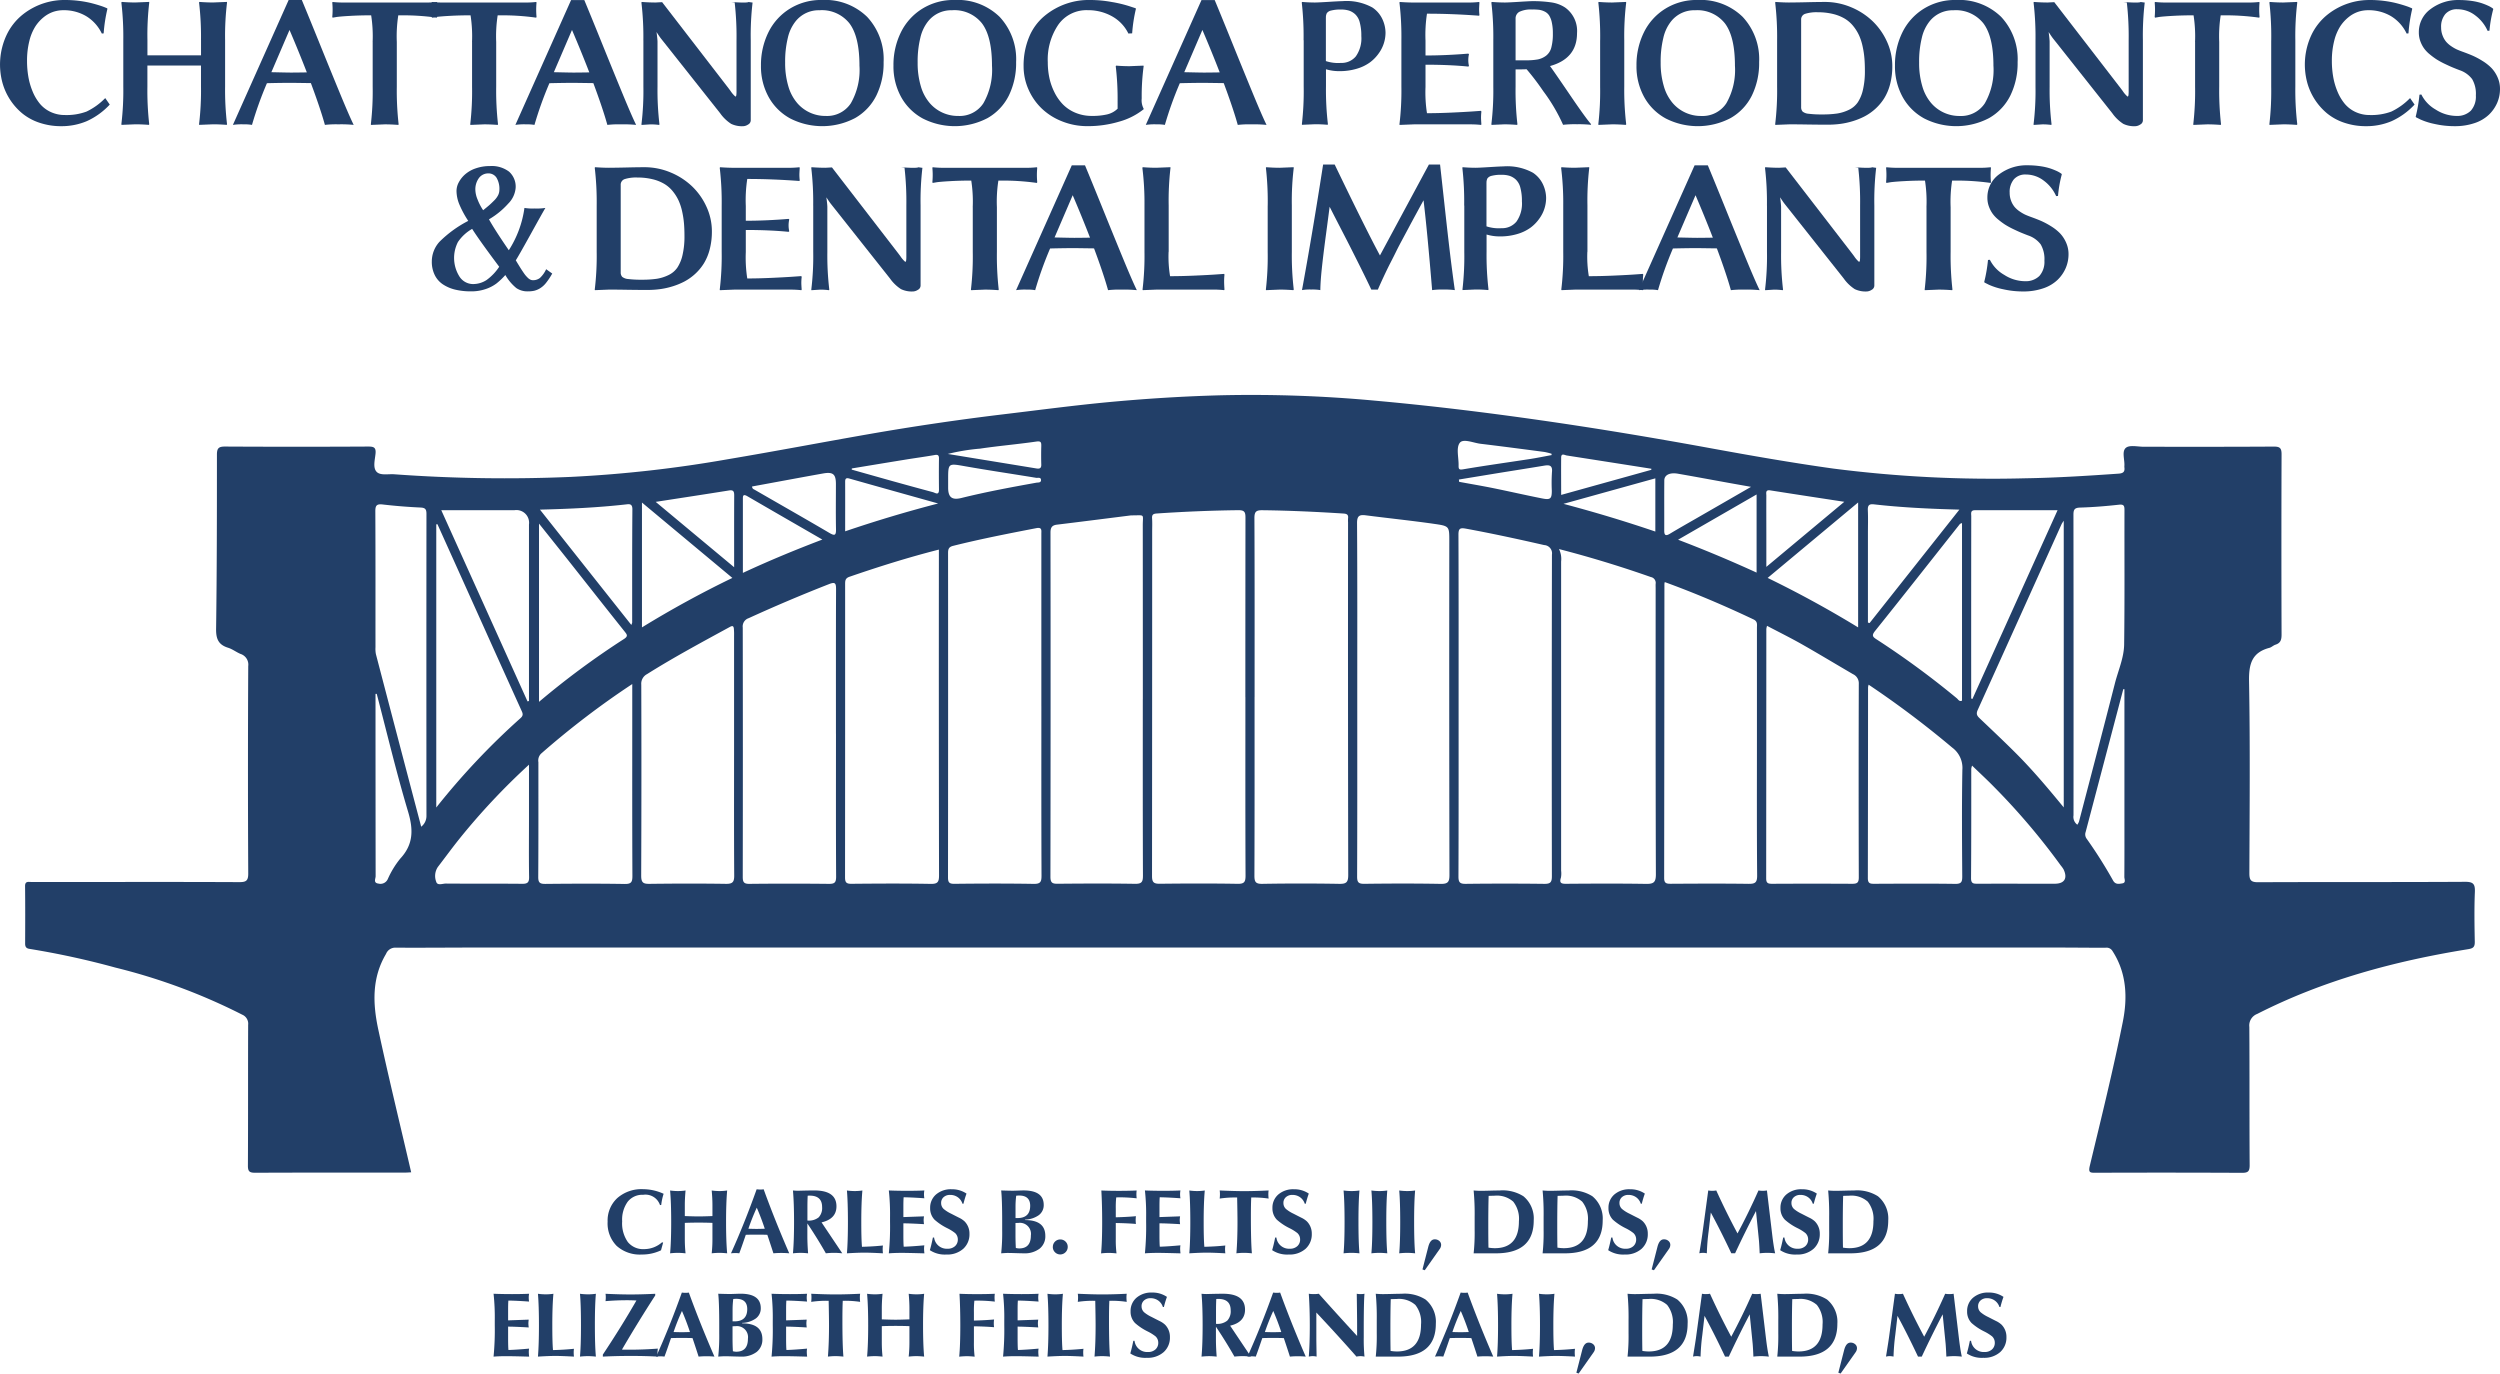 <?xml version="1.0" encoding="UTF-8"?>
<svg xmlns="http://www.w3.org/2000/svg" width="370" height="203.285" viewBox="0 0 370 203.285">
  <g id="Chattanooga-Perio_Logo" transform="translate(-76.43 -267.28)">
    <g id="drRHlr.tif" transform="translate(80.142 325.722)">
      <path id="Path_3492" data-name="Path 3492" d="M142.071,516.148c-.363.018-.668.044-.97.044-7.368,0-14.741-.013-22.109.022-.865,0-1.088-.205-1.083-1.07.039-6.936.009-13.876.035-20.816a1.455,1.455,0,0,0-.878-1.511,87.433,87.433,0,0,0-18.746-6.962,121.045,121.045,0,0,0-12.753-2.778c-.472-.074-.629-.31-.629-.773.013-2.835.022-5.673-.009-8.508-.009-.773.5-.616.93-.616,2.533,0,5.066,0,7.6,0,7.718,0,15.431-.017,23.148.022.983,0,1.358-.153,1.35-1.271q-.079-15.35,0-30.7a1.662,1.662,0,0,0-1.131-1.8c-.633-.262-1.2-.716-1.847-.917-1.433-.445-1.8-1.31-1.778-2.8.118-8.582.122-17.169.122-25.756,0-.93.214-1.227,1.188-1.223q10.594.059,21.187,0c.8,0,1.188.1,1.1,1.031-.083.9-.415,2.044.127,2.673s1.743.332,2.647.4a226.259,226.259,0,0,0,26.1.389,186.438,186.438,0,0,0,23.266-2.616c6.971-1.171,13.915-2.5,20.881-3.717q9.834-1.716,19.741-2.913c5.167-.616,10.325-1.306,15.5-1.8,5.612-.528,11.233-.887,16.876-1.035a197.877,197.877,0,0,1,22.759.795c8.194.734,16.357,1.734,24.507,2.9,8.4,1.2,16.763,2.6,25.109,4.127,6.053,1.109,12.116,2.171,18.208,3.022a184.482,184.482,0,0,0,28.464,1.441c4.6-.074,9.194-.367,13.784-.686.734-.052.952-.31.856-.97a.985.985,0,0,1,0-.114c.087-.943-.424-2.193.227-2.738.546-.459,1.756-.157,2.673-.157,6.412,0,12.819.017,19.23-.026.922,0,1.136.258,1.136,1.144q-.046,13.339,0,26.677c0,.742-.127,1.249-.891,1.494-.323.1-.59.389-.913.472-2.607.69-3.053,2.411-3.009,4.944.17,9.465.083,18.933.048,28.4,0,1,.192,1.35,1.293,1.345,10.211-.048,20.423,0,30.63-.061,1.24-.009,1.494.349,1.45,1.507-.1,2.45-.057,4.9-.013,7.359.013.782-.232.987-1.013,1.109-10.836,1.751-21.349,4.569-31.189,9.578a1.826,1.826,0,0,0-1.162,1.926c.044,6.822,0,13.644.048,20.471,0,.922-.262,1.122-1.144,1.118q-10.823-.052-21.65-.009c-.791,0-1.114.013-.865-1.026,1.7-7.084,3.455-14.16,4.883-21.3.716-3.573.594-7.233-1.537-10.508a1.02,1.02,0,0,0-1.048-.467c-2.494,0-4.988-.031-7.482-.031H151.68c-3.953,0-7.905.044-11.858.017a1.473,1.473,0,0,0-1.472.926c-2.131,3.581-1.957,7.412-1.14,11.216,1.511,7.045,3.228,14.046,4.865,21.117ZM265.53,445.813q0-13.28.017-26.559c0-.817-.144-1.109-1.048-1.1-4.031.048-8.049.218-12.072.489-.55.035-.742.183-.7.738.044.66.013,1.323.013,1.987q0,25.465-.022,50.93c0,.917.249,1.153,1.144,1.144,3.839-.044,7.674-.057,11.513.009.97.017,1.188-.253,1.184-1.2-.039-8.814-.022-17.628-.022-26.441Zm1.363-.022c0,8.814.013,17.632-.022,26.446,0,.917.166,1.236,1.166,1.219q5.7-.1,11.4,0c1.035.017,1.319-.236,1.319-1.3q-.052-26.1-.026-52.206a5.074,5.074,0,0,1,0-.577c.074-.555-.166-.69-.7-.725-3.983-.253-7.966-.441-11.958-.489-.948-.013-1.205.21-1.2,1.184.044,8.814.026,17.632.026,26.446Zm15.2.38c0,8.735.013,17.47-.022,26.21,0,.86.214,1.079,1.074,1.07,3.76-.048,7.521-.061,11.281.009,1.048.017,1.315-.258,1.31-1.3q-.052-24.712-.022-49.428c0-2.123.013-2.223-2.013-2.52-3.442-.5-6.91-.856-10.36-1.3-.939-.118-1.288.083-1.28,1.166.057,8.7.031,17.4.031,26.092Zm-31.735-.026q0-12.88-.009-25.756c0-1.7.371-1.476-1.52-1.467a2.281,2.281,0,0,0-.345.017c-3.6.454-7.211.917-10.819,1.354-.756.092-.974.424-.974,1.188q.033,25.465-.009,50.93c0,.939.332,1.039,1.118,1.031,3.8-.035,7.6-.052,11.4.009.991.017,1.179-.284,1.175-1.214-.035-8.7-.022-17.4-.022-26.1Zm-15.02,1.031V421.66c0-.494.127-1.018-.725-.852-4.123.8-8.246,1.6-12.321,2.621-.708.175-.76.537-.76,1.131q.02,23.965-.009,47.93c0,.734.166.97.943.961,3.913-.044,7.827-.057,11.74.009,1.013.017,1.162-.319,1.157-1.227-.035-8.351-.022-16.706-.022-25.057Zm61.753-.074c0,8.425.013,16.85-.022,25.28,0,.865.227,1.083,1.083,1.074q5.811-.072,11.622,0c.922.013,1.127-.258,1.122-1.144q-.039-23.782.009-47.567a1.228,1.228,0,0,0-1.149-1.428c-3.83-.874-7.665-1.708-11.53-2.42-.943-.175-1.162-.039-1.157.93.035,8.425.022,16.85.022,25.28Zm14.854-23.2a3.282,3.282,0,0,1,.319,1.847V471.5a3.376,3.376,0,0,1-.026,1.031c-.24.729-.031.922.721.917,3.953-.031,7.905-.052,11.858.013,1.114.017,1.476-.2,1.472-1.419-.052-14.1-.035-28.2-.035-42.3,0-.231-.013-.459,0-.69a.875.875,0,0,0-.7-1c-4.389-1.542-8.827-2.909-13.605-4.145Zm-91.772.083c-4.555,1.162-8.91,2.533-13.234,4.023-.651.223-.642.629-.642,1.144q.007,21.672-.013,43.34c0,.734.183.965.935.957,3.913-.035,7.831-.061,11.74.013,1.048.017,1.236-.288,1.236-1.267q-.046-23.454-.022-46.9v-1.306ZM327.6,428.8c-.035.188-.048.227-.048.262q-.013,21.77-.039,43.54c0,.791.354.843.978.843,3.835-.022,7.669-.044,11.5.009.965.013,1.293-.17,1.284-1.232-.057-6.7-.031-13.4-.031-20.1V435.571c0-.472.131-.943-.5-1.249-4.272-2.027-8.613-3.878-13.142-5.529ZM204.938,451.233c0-7.128-.013-14.256.017-21.379,0-.874-.114-1.122-1.026-.764q-6.027,2.358-11.915,5.049a1.283,1.283,0,0,0-.869,1.38q.033,18.449,0,36.9c0,.782.166,1.048,1,1.039q5.87-.066,11.74,0c.847.009,1.083-.192,1.079-1.07-.039-7.049-.022-14.1-.022-21.152Zm-15.077,3.193v-17.7a9,9,0,0,0-.031-1.031c-.044-.4-.179-.485-.6-.258-4.127,2.254-8.268,4.472-12.251,6.979a1.6,1.6,0,0,0-.852,1.559q.046,14.138-.013,28.271c0,1.074.336,1.223,1.28,1.21,3.76-.048,7.517-.057,11.277,0,.978.013,1.214-.284,1.21-1.223-.039-5.936-.022-11.875-.022-17.811Zm152.874-19.147a2.737,2.737,0,0,0-.1.463q-.007,18.455-.022,36.91c0,.7.275.795.874.795q5.929-.033,11.862,0c.734,0,.97-.17.97-.948q-.046-14.315,0-28.634a1.48,1.48,0,0,0-.856-1.441c-2.511-1.463-5-2.97-7.53-4.407-1.686-.956-3.429-1.817-5.193-2.747Zm15.038,8.7a2.85,2.85,0,0,0-.083.371q-.007,14.131-.031,28.263c0,.8.354.839.974.834,3.988-.017,7.98-.044,11.967.013.926.013,1.035-.328,1.031-1.122-.035-5.245-.074-10.5.017-15.741a3.735,3.735,0,0,0-1.5-3.306,141.6,141.6,0,0,0-12.378-9.316Zm-182.984-.092a124.392,124.392,0,0,0-13.5,10.307,1.431,1.431,0,0,0-.389,1.254c0,5.673.017,11.343-.022,17.016,0,.839.266,1,1.044,1,3.913-.039,7.831-.057,11.744.009,1.013.017,1.153-.314,1.149-1.223-.039-7.857-.022-15.715-.022-23.567v-4.783Zm211.863,18.261V419.721a4.95,4.95,0,0,0-.31.476q-6.2,13.764-12.421,27.52c-.314.686-.013.952.389,1.336,1.83,1.743,3.673,3.472,5.455,5.267C382.157,456.732,384.345,459.335,386.651,462.143ZM143.556,465a2.007,2.007,0,0,0,.777-1.625q-.02-22.34,0-44.685c0-.7-.2-.9-.9-.93-1.869-.087-3.743-.236-5.6-.454-.9-.1-1.07.192-1.066,1.039.035,6.7.017,13.4.022,20.1a4.023,4.023,0,0,0,.066,1.026q3.328,12.742,6.7,25.524Zm2.4-44.776-.17.026v41.907a106.122,106.122,0,0,1,12.478-13.234c.485-.432.293-.76.1-1.188q-2.738-6.04-5.459-12.094-3.472-7.711-6.949-15.418ZM388.665,464.7a2.159,2.159,0,0,0,.24-.441c1.782-6.822,3.577-13.644,5.32-20.475.489-1.917,1.341-3.787,1.367-5.765.087-6.63.031-13.26.048-19.89,0-.62-.092-.869-.826-.786-1.9.21-3.813.367-5.726.424-.83.026-1,.288-1,1.061q.033,22.242.009,44.488a1.434,1.434,0,0,0,.568,1.389ZM146.526,418.153q6.355,14.085,12.766,28.3c.07-.017.144-.039.214-.057V420.276a1.88,1.88,0,0,0-2.136-2.123H146.53Zm226.429,27.874.183.066q6.3-13.981,12.6-27.935c-4.132,0-8.18,0-12.225,0-.708,0-.55.507-.55.887Q372.946,432.535,372.955,446.027Zm-1.363-25.97c-.179.079-.266.092-.306.14-4.184,5.285-8.346,10.583-12.566,15.841-.55.686-.306.891.266,1.258a126.747,126.747,0,0,1,11.845,8.7c.205.17.358.537.764.345V420.053Zm-210.6.087V446.52a120.53,120.53,0,0,1,12.583-9.307c.664-.428.419-.681.07-1.122-2.581-3.232-5.136-6.482-7.7-9.727-1.6-2.027-3.219-4.044-4.948-6.219Zm212.094,35.81a2.815,2.815,0,0,0-.122.467c0,5.4.009,10.805-.031,16.208,0,.83.411.808.991.808,3.8-.009,7.6,0,11.4,0,1.433,0,1.93-.8,1.306-2.114a3.764,3.764,0,0,0-.4-.563,100.094,100.094,0,0,0-9.879-11.64c-1.031-1.057-2.118-2.057-3.263-3.162Zm-213.579-.135a99.564,99.564,0,0,0-10.273,10.941c-1.1,1.371-2.14,2.8-3.215,4.2a2.388,2.388,0,0,0-.236,2.2c.175.594.943.249,1.433.253,3.76.031,7.521,0,11.286.035.8.009,1.039-.214,1.022-1.022-.048-2.874-.017-5.748-.017-8.622v-7.98Zm30.1-27.642c-4.534-3.778-8.919-7.434-13.378-11.155V435.5a150.555,150.555,0,0,1,13.378-7.32Zm153.224,0c4.656,2.267,9.054,4.673,13.391,7.324V417.009Zm-181.7-10.107c4.586,5.791,9.028,11.4,13.522,17.064a1.679,1.679,0,0,0,.127-.336c0-5.59-.013-11.177.031-16.763.009-.9-.5-.786-1.009-.729-4.11.459-8.237.655-12.666.764Zm196.546,16.719c.079.026.157.048.236.074,4.389-5.542,8.779-11.085,13.295-16.793-4.433-.118-8.556-.314-12.662-.782-.742-.083-.917.2-.887.887.052,1.144.013,2.3.013,3.446v13.168Zm37.954,9.866c-.048-.013-.1-.022-.144-.035-.039.127-.087.253-.118.384q-2.738,10.384-5.473,20.772a1.068,1.068,0,0,0,.127.974,68.227,68.227,0,0,1,3.922,6.2c.358.655.917.511,1.4.432.555-.1.271-.633.275-.961.022-2.835.013-5.669.013-8.5V444.651Zm-258.648.681c-.061,0-.127,0-.188.009q0,13.5.017,26.987c0,.358-.38.983.406,1.083a1.187,1.187,0,0,0,1.4-.681,13.244,13.244,0,0,1,1.847-3.022c1.961-2.118,1.939-4.306,1.144-6.958-1.721-5.752-3.11-11.6-4.634-17.414Zm54.18-17.9c3.909-1.821,7.739-3.4,11.762-4.935-3.787-2.184-7.451-4.293-11.1-6.416-.694-.4-.66.031-.66.5v10.849Zm-12.9-10.513c3.878,3.236,7.656,6.381,11.609,9.674,0-3.739-.009-7.176.009-10.613,0-.559-.087-.86-.76-.751-3.564.572-7.132,1.114-10.853,1.69ZM341.194,427.39V415.825c-3.9,2.249-7.674,4.424-11.622,6.7,4.053,1.542,7.835,3.136,11.622,4.866Zm1.433-.839c3.961-3.306,7.7-6.425,11.548-9.639-3.76-.577-7.359-1.122-10.954-1.69-.751-.118-.585.4-.585.777-.013,1.952,0,3.9,0,5.853v4.7ZM340.372,414.7c-1.271-.227-2.166-.384-3.062-.546-2.586-.467-5.167-.948-7.757-1.4-1.2-.21-2.009.183-2.018.987-.022,2.485,0,4.966-.009,7.451,0,.66.21.825.817.459,1.275-.769,2.568-1.5,3.857-2.241C334.83,417.9,337.459,416.38,340.372,414.7Zm-147.847-.052c.022.362.24.4.393.489,3.678,2.123,7.368,4.219,11.028,6.368.773.454,1.026.432,1-.546-.044-2.223-.013-4.446-.013-6.665,0-1.476-.419-1.839-1.917-1.572-3.49.625-6.975,1.28-10.5,1.926Zm120.091,2.568c4.774,1.267,9.172,2.6,13.592,4.1v-7.875c-4.472,1.24-8.871,2.463-13.592,3.774ZM206.305,421.28c4.534-1.542,8.984-2.878,13.758-4.119-4.568-1.28-8.862-2.476-13.146-3.691-.48-.135-.616.013-.616.472.009,2.4,0,4.8,0,7.342Zm119.3-9.1c.009-.052.017-.1.022-.157q-6.263-.989-12.531-1.965c-.306-.048-.821-.406-.826.314-.017,1.813,0,3.625,0,5.521l13.339-3.712Zm-104.062,1.489v1.149c0,1.415.55,1.878,1.952,1.533,3.664-.908,7.368-1.594,11.081-2.262.284-.052.712.031.712-.389,0-.472-.463-.3-.716-.336-3.5-.577-7.006-1.092-10.5-1.708-2.538-.445-2.529-.5-2.529,2.018Zm-14.256-1.695c0,.057-.013.118-.017.175q2.968.839,5.936,1.673c2.022.563,4.04,1.118,6.067,1.66.371.1.922.55.913-.376-.017-1.529-.022-3.062,0-4.59.009-.577-.24-.6-.7-.515-1.354.236-2.717.419-4.075.638q-4.062.662-8.124,1.336Zm89.846,1.647c.013.114.026.223.039.336,1.677.31,3.359.594,5.027.93,2.424.494,4.839,1.048,7.268,1.529,1.21.24,1.419.039,1.419-1.131a25.124,25.124,0,0,1,.022-2.752c.114-1.048-.4-1.1-1.192-.965-2.367.393-4.739.764-7.11,1.149-1.826.3-3.651.6-5.477.9ZM310.852,410c0-.066,0-.131-.009-.2a9.2,9.2,0,0,0-1.061-.266c-3.149-.415-6.3-.83-9.451-1.21-1.061-.127-2.564-.817-3.075-.127-.555.747-.135,2.206-.166,3.354-.013.555.1.655.716.546,3.241-.55,6.5-1,9.744-1.5C308.655,410.431,309.751,410.2,310.852,410Zm-89.374-.17c4.512.738,8.827,1.441,13.142,2.149.463.074.725-.026.708-.572q-.039-1.376,0-2.752c.013-.572-.066-.756-.764-.655-2.756.4-5.538.633-8.294,1.044a29.813,29.813,0,0,0-4.791.791Z" transform="translate(-84.93 -401.088)" fill="#223f68"></path>
    </g>
    <g id="Group_7412" data-name="Group 7412" transform="translate(76.43 267.28)">
      <path id="Path_3493" data-name="Path 3493" d="M86.183,267.28a16.556,16.556,0,0,1,3.625.428c.48.118.908.24,1.3.363s.681.227.882.314l.288.118.052.079a22.771,22.771,0,0,0-.559,3.638l-.271.026a6.042,6.042,0,0,0-2.319-2.577,6.484,6.484,0,0,0-3.385-.878,4.728,4.728,0,0,0-1.441.227,4.626,4.626,0,0,0-1.433.786,5.8,5.8,0,0,0-1.262,1.393,7.232,7.232,0,0,0-.887,2.153,11.911,11.911,0,0,0-.341,2.97,13.683,13.683,0,0,0,.2,2.35,10.06,10.06,0,0,0,.633,2.166,7.082,7.082,0,0,0,1.07,1.8,4.606,4.606,0,0,0,1.59,1.214,4.881,4.881,0,0,0,2.114.454,8.474,8.474,0,0,0,3.188-.507,9.63,9.63,0,0,0,2.778-2l.668.961a10.574,10.574,0,0,1-3.424,2.463,9.561,9.561,0,0,1-3.739.734,9.944,9.944,0,0,1-3.241-.511,7.982,7.982,0,0,1-2.551-1.389,9.023,9.023,0,0,1-2.922-4.516,10.318,10.318,0,0,1,.546-6.944A8.581,8.581,0,0,1,79.9,269.35a9.942,9.942,0,0,1,6.294-2.07Z" transform="translate(-76.43 -267.28)" fill="#223f68"></path>
      <path id="Path_3494" data-name="Path 3494" d="M129.332,273.56a42.293,42.293,0,0,0-.288-5.547l.052-.083c.694.052,1.371.083,2.031.083l2.035-.083.026.083a40.981,40.981,0,0,0-.288,5.595v6.84a43.063,43.063,0,0,0,.288,5.595l-.052.083c-.681-.052-1.354-.083-2.013-.083l-2.053.083-.026-.083a41.513,41.513,0,0,0,.288-5.595v-3.1H121.4v3.1a44.439,44.439,0,0,0,.271,5.595l-.052.083c-.681-.052-1.35-.083-2-.083l-2.035.083-.039-.083a41.513,41.513,0,0,0,.288-5.595v-6.84a43.063,43.063,0,0,0-.288-5.595l.07-.083c.681.052,1.345.083,2,.083l2.035-.083.026.083a41.025,41.025,0,0,0-.271,5.547v2.276h7.932v-2.271Z" transform="translate(-99.585 -267.646)" fill="#223f68"></path>
      <path id="Path_3495" data-name="Path 3495" d="M160.386,279.6a53.434,53.434,0,0,0-2.21,6.171,6.5,6.5,0,0,0-1.258-.083,8.606,8.606,0,0,0-1.568.083L163.6,267.29h1.952q.93,2.227,2.695,6.591t3.066,7.508q1.3,3.138,1.913,4.381a18.672,18.672,0,0,0-2.267-.083,14.479,14.479,0,0,0-1.992.083q-.668-2.411-2.075-6.185l-2.787-.039q-1.585,0-3.712.052Zm3.346-7.888-2.69,6.263q.249,0,1.35.026c.738.017,1.258.026,1.568.026q.753,0,2.332-.026-1.2-3.1-2.568-6.294Z" transform="translate(-120.881 -267.286)" fill="#223f68"></path>
      <path id="Path_3496" data-name="Path 3496" d="M194.995,273.862a20.341,20.341,0,0,0-.218-3.944q-1.664,0-3.092.083c-.952.052-1.625.109-2.027.166l-.585.1-.052-.109a11.332,11.332,0,0,0,0-2.131l.052-.083a14.652,14.652,0,0,0,1.677.083h12.063a13.714,13.714,0,0,0,1.677-.083l.052.083a11.337,11.337,0,0,0,0,2.131l-.052.109a36,36,0,0,0-5.7-.341,20.341,20.341,0,0,0-.218,3.944v6.591a44.441,44.441,0,0,0,.271,5.595l-.052.083c-.681-.052-1.35-.083-2-.083l-2.035.083-.026-.083a42.336,42.336,0,0,0,.271-5.595v-6.591Z" transform="translate(-139.845 -267.652)" fill="#223f68"></path>
      <path id="Path_3497" data-name="Path 3497" d="M228.675,273.862a20.341,20.341,0,0,0-.218-3.944q-1.664,0-3.092.083c-.952.052-1.625.109-2.027.166l-.585.1-.052-.109a11.33,11.33,0,0,0,0-2.131l.052-.083a14.652,14.652,0,0,0,1.677.083h12.063a13.714,13.714,0,0,0,1.677-.083l.052.083a11.337,11.337,0,0,0,0,2.131l-.052.109a36,36,0,0,0-5.7-.341,20.341,20.341,0,0,0-.218,3.944v6.591a44.437,44.437,0,0,0,.271,5.595l-.052.083c-.681-.052-1.35-.083-2-.083l-2.035.083-.026-.083a42.335,42.335,0,0,0,.271-5.595v-6.591Z" transform="translate(-158.815 -267.652)" fill="#223f68"></path>
      <path id="Path_3498" data-name="Path 3498" d="M256.106,279.6a53.434,53.434,0,0,0-2.21,6.171,6.5,6.5,0,0,0-1.258-.083,8.606,8.606,0,0,0-1.568.083l8.246-18.479h1.952q.93,2.227,2.695,6.591t3.066,7.508q1.3,3.138,1.913,4.381a18.672,18.672,0,0,0-2.267-.083,14.479,14.479,0,0,0-1.992.083q-.668-2.411-2.075-6.185l-2.787-.039q-1.585,0-3.712.052Zm3.346-7.888-2.69,6.263q.249,0,1.35.026c.738.017,1.258.026,1.568.026q.753,0,2.332-.026-1.2-3.1-2.568-6.294Z" transform="translate(-174.794 -267.286)" fill="#223f68"></path>
      <path id="Path_3499" data-name="Path 3499" d="M294.068,273.618a43.058,43.058,0,0,0-.288-5.595l.052-.083c.7.052,1.385.083,2.035.083l.978-.052,9.569,12.408c.144.183.332.428.559.738a3.932,3.932,0,0,0,.708.821c.074.017.122-.052.148-.218a5.378,5.378,0,0,0,.026-.642v-7.451a44.443,44.443,0,0,0-.271-5.595l-.5-.083c.76.052,1.371.083,1.83.083a4.438,4.438,0,0,0,.463-.022.682.682,0,0,0,.227-.048l.039-.013.59.083a41.7,41.7,0,0,0-.271,5.595v11.845a.723.723,0,0,1-.4.616,1.438,1.438,0,0,1-.76.245,3.735,3.735,0,0,1-1.738-.349,5.949,5.949,0,0,1-1.633-1.577l-8.766-11.067c-.157-.2-.358-.5-.616-.9q-.026-.039-.026,0c.083.611.131,1.061.14,1.35v6.674a43.063,43.063,0,0,0,.288,5.595l-.052.083a9.727,9.727,0,0,0-1.288-.083l-1.3.083-.026-.083a40.98,40.98,0,0,0,.288-5.595v-6.84Z" transform="translate(-198.851 -267.652)" fill="#223f68"></path>
      <path id="Path_3500" data-name="Path 3500" d="M352.442,276.474a10.9,10.9,0,0,1-1.07,4.935,7.842,7.842,0,0,1-3.145,3.341,10.437,10.437,0,0,1-9.6.066,8.027,8.027,0,0,1-3.2-3.175A9.36,9.36,0,0,1,334.29,277a10.912,10.912,0,0,1,1.1-4.935,8.53,8.53,0,0,1,3.175-3.5,8.772,8.772,0,0,1,4.739-1.288,8.927,8.927,0,0,1,6.7,2.5A9.167,9.167,0,0,1,352.442,276.474Zm-9.508-7.678a4.368,4.368,0,0,0-3.538,1.664,6.055,6.055,0,0,0-1.127,2.407,14.752,14.752,0,0,0-.4,3.664,11.964,11.964,0,0,0,.463,3.485,6.662,6.662,0,0,0,1.293,2.481,5.485,5.485,0,0,0,4.267,1.944,4.2,4.2,0,0,0,3.695-1.869,9.9,9.9,0,0,0,1.28-5.564q0-4.278-1.463-6.246a5.2,5.2,0,0,0-4.468-1.965Z" transform="translate(-221.667 -267.28)" fill="#223f68"></path>
      <path id="Path_3501" data-name="Path 3501" d="M397.342,276.474a10.9,10.9,0,0,1-1.07,4.935,7.842,7.842,0,0,1-3.145,3.341,10.437,10.437,0,0,1-9.6.066,8.027,8.027,0,0,1-3.2-3.175A9.36,9.36,0,0,1,379.19,277a10.913,10.913,0,0,1,1.1-4.935,8.53,8.53,0,0,1,3.175-3.5,8.772,8.772,0,0,1,4.739-1.288,8.927,8.927,0,0,1,6.7,2.5A9.167,9.167,0,0,1,397.342,276.474Zm-9.508-7.678a4.367,4.367,0,0,0-3.538,1.664,6.055,6.055,0,0,0-1.127,2.407,14.75,14.75,0,0,0-.4,3.664,11.964,11.964,0,0,0,.463,3.485,6.661,6.661,0,0,0,1.293,2.481,5.485,5.485,0,0,0,4.267,1.944,4.2,4.2,0,0,0,3.7-1.869,9.9,9.9,0,0,0,1.28-5.564q0-4.278-1.463-6.246a5.2,5.2,0,0,0-4.468-1.965Z" transform="translate(-246.957 -267.28)" fill="#223f68"></path>
      <path id="Path_3502" data-name="Path 3502" d="M437.2,282.409a40.989,40.989,0,0,0-.275-5.333l.057-.083c.7.057,1.367.083,2,.083l2.048-.083.026.083a33.45,33.45,0,0,0-.288,4.769,2.655,2.655,0,0,0,.288,1.52v.083a10.134,10.134,0,0,1-3.625,1.834,16.149,16.149,0,0,1-4.678.668,10.021,10.021,0,0,1-3.778-.712,9.208,9.208,0,0,1-3.014-1.909,8.827,8.827,0,0,1-1.957-2.83,8.46,8.46,0,0,1-.716-3.424,11.031,11.031,0,0,1,.812-4.306,7.965,7.965,0,0,1,2.341-3.175,10.263,10.263,0,0,1,6.726-2.315,18,18,0,0,1,3.188.3,18.51,18.51,0,0,1,2.59.62l.917.3.052.079a22.774,22.774,0,0,0-.559,3.638l-.559.026a5.833,5.833,0,0,0-2.446-2.564,7.242,7.242,0,0,0-3.564-.891,5.1,5.1,0,0,0-4.346,2.127,9.184,9.184,0,0,0-1.572,5.595,10.978,10.978,0,0,0,.227,2.249,8.885,8.885,0,0,0,.738,2.14,7.082,7.082,0,0,0,1.258,1.817,5.64,5.64,0,0,0,1.861,1.249,6.226,6.226,0,0,0,2.455.472,9.63,9.63,0,0,0,2.219-.218,3.315,3.315,0,0,0,1.577-.852v-.961Z" transform="translate(-271.796 -267.28)" fill="#223f68"></path>
      <path id="Path_3503" data-name="Path 3503" d="M469.726,279.6a53.435,53.435,0,0,0-2.21,6.171,6.5,6.5,0,0,0-1.258-.083,8.605,8.605,0,0,0-1.568.083l8.246-18.479h1.952q.93,2.227,2.695,6.591t3.066,7.508q1.3,3.138,1.913,4.381a18.672,18.672,0,0,0-2.267-.083,14.478,14.478,0,0,0-1.992.083q-.668-2.411-2.075-6.185l-2.786-.039q-1.585,0-3.712.052Zm3.346-7.888-2.69,6.263q.249,0,1.35.026c.738.017,1.258.026,1.568.026q.753,0,2.332-.026-1.2-3.1-2.568-6.294Z" transform="translate(-295.114 -267.286)" fill="#223f68"></path>
      <path id="Path_3504" data-name="Path 3504" d="M517.811,273.477a44.451,44.451,0,0,0-.271-5.595l.052-.083c.646.052,1.28.083,1.9.083.28,0,.965-.031,2.066-.1s1.764-.1,2-.1a7.913,7.913,0,0,1,4.442.943,4.226,4.226,0,0,1,1.494,1.76,4.885,4.885,0,0,1,.445,1.952,5.209,5.209,0,0,1-.97,3.022,5.891,5.891,0,0,1-1.288,1.35,6.266,6.266,0,0,1-1.952.961,8.782,8.782,0,0,1-2.634.371,6.753,6.753,0,0,1-1.97-.28v2.52a43.384,43.384,0,0,0,.288,5.617l-.052.083c-.62-.057-1.24-.083-1.856-.083l-1.922.083-.026-.083a42.34,42.34,0,0,0,.271-5.595v-6.84Zm3.3-3.332v6.407a5.735,5.735,0,0,0,2.219.271,2.729,2.729,0,0,0,2.219-.974,4.62,4.62,0,0,0,.808-3,7.452,7.452,0,0,0-.227-2,2.481,2.481,0,0,0-.664-1.21,2.535,2.535,0,0,0-.93-.559,3.885,3.885,0,0,0-1.175-.157,5.442,5.442,0,0,0-1.472.148,1.052,1.052,0,0,0-.638.389,1.4,1.4,0,0,0-.135.686Z" transform="translate(-324.881 -267.511)" fill="#223f68"></path>
      <path id="Path_3505" data-name="Path 3505" d="M554.5,280.506a20.063,20.063,0,0,0,.218,3.9q1.664,0,3.664-.092t3.175-.175l1.162-.083.052.127a7.461,7.461,0,0,0-.052.926c0,.135.017.454.052.948l-.052.083a14.652,14.652,0,0,0-1.677-.083h-8.268l-2.105.083-.026-.083a41.518,41.518,0,0,0,.288-5.595v-6.84a43.068,43.068,0,0,0-.288-5.595l.052-.083c.729.052,1.419.083,2.075.083h7.984a13.912,13.912,0,0,0,1.677-.083l.052.083c-.035.537-.052.869-.052,1a7.079,7.079,0,0,0,.052.852l-.052.1q-3.983-.3-7.713-.3a20.809,20.809,0,0,0-.218,4v2.184q3.027,0,6.333-.275l.1.083a3.812,3.812,0,0,0-.1.869,3.766,3.766,0,0,0,.1.882l-.1.083q-2.745-.275-6.333-.275v3.284Z" transform="translate(-343.525 -267.652)" fill="#223f68"></path>
      <path id="Path_3506" data-name="Path 3506" d="M585.381,277.8v2.511a43.484,43.484,0,0,0,.275,5.595l-.052.083c-.646-.052-1.28-.083-1.9-.083l-1.869.083-.039-.083a41.519,41.519,0,0,0,.288-5.595v-6.84a43.07,43.07,0,0,0-.288-5.595l.07-.083c.681.052,1.332.083,1.948.083.288,0,.978-.031,2.07-.1s1.747-.1,1.965-.1a18.714,18.714,0,0,1,2.808.183,5,5,0,0,1,2.053.76,4.248,4.248,0,0,1,1.765,3.791q0,3.767-4,4.87.649.884,2.966,4.293t3.123,4.32l-.052.083a17.017,17.017,0,0,0-2.035-.083,15.71,15.71,0,0,0-2.066.083,25.754,25.754,0,0,0-2.948-5,36.675,36.675,0,0,0-2.45-3.223c-.376.017-.917.026-1.629.026Zm2.49-8.884a3.893,3.893,0,0,0-1.944.345,1.12,1.12,0,0,0-.546,1.013v6.158h1.507a9.294,9.294,0,0,0,1.791-.135,3.023,3.023,0,0,0,1.219-.55,2.2,2.2,0,0,0,.773-1.21,7.764,7.764,0,0,0,.227-2.088,7.26,7.26,0,0,0-.157-1.633,3.254,3.254,0,0,0-.4-1.035,1.674,1.674,0,0,0-.668-.572,2.688,2.688,0,0,0-.808-.253,8.522,8.522,0,0,0-.987-.048Z" transform="translate(-361.075 -267.505)" fill="#223f68"></path>
      <path id="Path_3507" data-name="Path 3507" d="M618.3,273.618a44.439,44.439,0,0,0-.271-5.595l.052-.083c.681.052,1.35.083,2,.083l2.035-.083.039.083a40.987,40.987,0,0,0-.288,5.595v6.84a43.07,43.07,0,0,0,.288,5.595l-.07.083c-.681-.052-1.35-.083-2-.083l-2.035.083-.026-.083a42.34,42.34,0,0,0,.271-5.595v-6.84Z" transform="translate(-381.476 -267.652)" fill="#223f68"></path>
      <path id="Path_3508" data-name="Path 3508" d="M649.122,276.474a10.9,10.9,0,0,1-1.07,4.935,7.842,7.842,0,0,1-3.145,3.341,10.437,10.437,0,0,1-9.6.066,8.027,8.027,0,0,1-3.2-3.175A9.36,9.36,0,0,1,630.97,277a10.912,10.912,0,0,1,1.1-4.935,8.53,8.53,0,0,1,3.175-3.5,8.772,8.772,0,0,1,4.739-1.288,8.927,8.927,0,0,1,6.7,2.5A9.167,9.167,0,0,1,649.122,276.474Zm-9.508-7.678a4.367,4.367,0,0,0-3.538,1.664,6.056,6.056,0,0,0-1.127,2.407,14.747,14.747,0,0,0-.4,3.664,11.963,11.963,0,0,0,.463,3.485A6.662,6.662,0,0,0,636.3,282.5a5.485,5.485,0,0,0,4.267,1.944,4.2,4.2,0,0,0,3.695-1.869,9.9,9.9,0,0,0,1.28-5.564q0-4.278-1.463-6.246a5.2,5.2,0,0,0-4.468-1.965Z" transform="translate(-388.77 -267.28)" fill="#223f68"></path>
      <path id="Path_3509" data-name="Path 3509" d="M680.078,268.019q1.035,0,2.625-.039c1.061-.026,1.935-.039,2.625-.039a9.944,9.944,0,0,1,3.813.756,10.326,10.326,0,0,1,3.184,2.035,9.75,9.75,0,0,1,2.162,3.035,8.669,8.669,0,0,1,.812,3.669,10.322,10.322,0,0,1-.319,2.647,7.618,7.618,0,0,1-.865,2.088,7.466,7.466,0,0,1-1.3,1.564,7.691,7.691,0,0,1-1.594,1.127,10.258,10.258,0,0,1-1.786.725,11.121,11.121,0,0,1-1.826.4,14.036,14.036,0,0,1-1.764.118q-1.527,0-3.119-.026t-2.634-.026l-2.105.083-.026-.083a41.52,41.52,0,0,0,.288-5.595v-6.84a43.07,43.07,0,0,0-.288-5.595l.052-.083c.729.052,1.419.083,2.075.083Zm1.73,15.457a.941.941,0,0,0,.223.694,1.621,1.621,0,0,0,.878.319,15.125,15.125,0,0,0,2.044.1,14.632,14.632,0,0,0,2.175-.135,6.131,6.131,0,0,0,1.725-.537,3.36,3.36,0,0,0,1.323-1.1,5.658,5.658,0,0,0,.777-1.878,12.015,12.015,0,0,0,.288-2.83c0-.66-.022-1.271-.07-1.834a13.218,13.218,0,0,0-.266-1.751,8.022,8.022,0,0,0-.52-1.62,6.492,6.492,0,0,0-.852-1.376,4.729,4.729,0,0,0-1.253-1.105,6.258,6.258,0,0,0-1.743-.7,9.394,9.394,0,0,0-2.276-.258,5.6,5.6,0,0,0-1.826.223.868.868,0,0,0-.629.891v12.911Z" transform="translate(-415.237 -267.652)" fill="#223f68"></path>
      <path id="Path_3510" data-name="Path 3510" d="M736.712,276.474a10.9,10.9,0,0,1-1.07,4.935,7.842,7.842,0,0,1-3.145,3.341,10.437,10.437,0,0,1-9.6.066,8.027,8.027,0,0,1-3.2-3.175A9.36,9.36,0,0,1,718.56,277a10.913,10.913,0,0,1,1.1-4.935,8.53,8.53,0,0,1,3.175-3.5,8.772,8.772,0,0,1,4.739-1.288,8.927,8.927,0,0,1,6.7,2.5A9.167,9.167,0,0,1,736.712,276.474ZM727.2,268.8a4.367,4.367,0,0,0-3.538,1.664,6.056,6.056,0,0,0-1.127,2.407,14.747,14.747,0,0,0-.4,3.664,11.963,11.963,0,0,0,.463,3.485,6.66,6.66,0,0,0,1.293,2.481,5.484,5.484,0,0,0,4.267,1.944,4.2,4.2,0,0,0,3.695-1.869,9.9,9.9,0,0,0,1.28-5.564q0-4.278-1.463-6.246A5.2,5.2,0,0,0,727.2,268.8Z" transform="translate(-438.104 -267.28)" fill="#223f68"></path>
      <path id="Path_3511" data-name="Path 3511" d="M765.808,273.618a43.07,43.07,0,0,0-.288-5.595l.052-.083c.7.052,1.385.083,2.035.083l.978-.052,9.569,12.408c.144.183.332.428.559.738a3.931,3.931,0,0,0,.708.821c.074.017.122-.052.149-.218a5.381,5.381,0,0,0,.026-.642v-7.451a44.438,44.438,0,0,0-.271-5.595l-.5-.083c.76.052,1.371.083,1.83.083a4.438,4.438,0,0,0,.463-.022.682.682,0,0,0,.227-.048l.039-.013.59.083a41.716,41.716,0,0,0-.271,5.595v11.845a.723.723,0,0,1-.4.616,1.438,1.438,0,0,1-.76.245,3.735,3.735,0,0,1-1.738-.349,5.949,5.949,0,0,1-1.634-1.577L768.4,273.338c-.157-.2-.358-.5-.616-.9q-.026-.039-.026,0c.083.611.131,1.061.14,1.35v6.674a43.07,43.07,0,0,0,.288,5.595l-.052.083a9.728,9.728,0,0,0-1.288-.083l-1.3.083-.026-.083a40.987,40.987,0,0,0,.288-5.595v-6.84Z" transform="translate(-464.554 -267.652)" fill="#223f68"></path>
      <path id="Path_3512" data-name="Path 3512" d="M812.535,273.862a20.338,20.338,0,0,0-.218-3.944q-1.664,0-3.092.083c-.952.052-1.625.109-2.026.166l-.585.1-.052-.109a11.335,11.335,0,0,0,0-2.131l.052-.083a14.653,14.653,0,0,0,1.677.083h12.063a13.713,13.713,0,0,0,1.677-.083l.052.083a11.34,11.34,0,0,0,0,2.131l-.052.109a36,36,0,0,0-5.7-.341,20.344,20.344,0,0,0-.218,3.944v6.591a44.437,44.437,0,0,0,.271,5.595l-.052.083c-.681-.052-1.35-.083-2-.083l-2.035.083-.026-.083a42.342,42.342,0,0,0,.271-5.595v-6.591Z" transform="translate(-487.669 -267.652)" fill="#223f68"></path>
      <path id="Path_3513" data-name="Path 3513" d="M845.7,273.618a44.449,44.449,0,0,0-.271-5.595l.052-.083c.681.052,1.35.083,2,.083l2.035-.083.039.083a40.976,40.976,0,0,0-.288,5.595v6.84a43.057,43.057,0,0,0,.288,5.595l-.07.083c-.681-.052-1.35-.083-2-.083l-2.035.083-.026-.083a42.342,42.342,0,0,0,.271-5.595v-6.84Z" transform="translate(-509.557 -267.652)" fill="#223f68"></path>
      <path id="Path_3514" data-name="Path 3514" d="M867.193,267.28a16.556,16.556,0,0,1,3.625.428c.48.118.908.24,1.3.363s.681.227.882.314l.288.118.052.079a22.771,22.771,0,0,0-.559,3.638l-.271.026a6.041,6.041,0,0,0-2.319-2.577,6.484,6.484,0,0,0-3.385-.878,4.729,4.729,0,0,0-1.441.227,4.627,4.627,0,0,0-1.432.786,5.8,5.8,0,0,0-1.262,1.393,7.234,7.234,0,0,0-.887,2.153,11.911,11.911,0,0,0-.341,2.97,13.687,13.687,0,0,0,.2,2.35,10.068,10.068,0,0,0,.633,2.166,7.083,7.083,0,0,0,1.07,1.8,4.607,4.607,0,0,0,1.59,1.214,4.881,4.881,0,0,0,2.114.454,8.474,8.474,0,0,0,3.188-.507,9.632,9.632,0,0,0,2.778-2l.668.961a10.574,10.574,0,0,1-3.424,2.463,9.561,9.561,0,0,1-3.739.734,9.944,9.944,0,0,1-3.241-.511,7.982,7.982,0,0,1-2.551-1.389,9.023,9.023,0,0,1-2.922-4.516,10.318,10.318,0,0,1,.546-6.944,8.581,8.581,0,0,1,2.559-3.241,9.942,9.942,0,0,1,6.294-2.07Z" transform="translate(-516.327 -267.28)" fill="#223f68"></path>
      <path id="Path_3515" data-name="Path 3515" d="M901.015,284.441a2.852,2.852,0,0,0,2.158-.773,3.147,3.147,0,0,0,.743-2.258,4.324,4.324,0,0,0-.55-2.415,3.885,3.885,0,0,0-1.874-1.328c-.445-.17-.826-.323-1.136-.454s-.694-.31-1.149-.528a11.741,11.741,0,0,1-1.149-.638,11.161,11.161,0,0,1-1-.747,4.574,4.574,0,0,1-.843-.9,4.447,4.447,0,0,1-.528-1.048,3.706,3.706,0,0,1-.21-1.245,4.188,4.188,0,0,1,1.743-3.481,6.724,6.724,0,0,1,4.215-1.336,12.84,12.84,0,0,1,1.826.127,8.911,8.911,0,0,1,1.424.31,9.314,9.314,0,0,1,.97.371,4.133,4.133,0,0,1,.607.323l.179.122.052.083a18.079,18.079,0,0,0-.563,3.2l-.275.026a5.749,5.749,0,0,0-1.826-2.284,4.333,4.333,0,0,0-2.66-.913,2.231,2.231,0,0,0-1.769.708,2.892,2.892,0,0,0-.625,1.987A3.259,3.259,0,0,0,899,272.57a3.185,3.185,0,0,0,.533.913,3.856,3.856,0,0,0,.777.668,5.6,5.6,0,0,0,.812.463c.227.1.489.205.791.314.555.2,1.053.393,1.5.585a11.444,11.444,0,0,1,1.467.782,6.974,6.974,0,0,1,1.337,1.048,4.818,4.818,0,0,1,.9,1.358,4.162,4.162,0,0,1,.371,1.734,5.183,5.183,0,0,1-.424,2.083,5.431,5.431,0,0,1-1.232,1.756,5.659,5.659,0,0,1-2.114,1.232,8.985,8.985,0,0,1-2.948.454,13.206,13.206,0,0,1-2.961-.328,9.914,9.914,0,0,1-2.092-.66l-.655-.328-.052-.087a21.9,21.9,0,0,0,.559-3.258l.28-.026a5.261,5.261,0,0,0,2.123,2.232,5.757,5.757,0,0,0,3.049.939Z" transform="translate(-537.488 -267.286)" fill="#223f68"></path>
      <path id="Path_3516" data-name="Path 3516" d="M234.145,336.011a15.438,15.438,0,0,0,2.315-6.263,7.42,7.42,0,0,0,1.5.083,8.239,8.239,0,0,0,1.6-.083q-.426.714-2.223,3.966c-1.2,2.166-1.922,3.433-2.158,3.787.074.118.183.306.336.555s.271.445.363.59.205.319.349.533.262.384.367.515a4.727,4.727,0,0,0,.354.384,1.4,1.4,0,0,0,.384.28.881.881,0,0,0,.363.087,1.672,1.672,0,0,0,1.053-.328,4.05,4.05,0,0,0,.926-1.3l.9.642a9.985,9.985,0,0,1-.926,1.393,3.381,3.381,0,0,1-.908.808,3.033,3.033,0,0,1-.847.349,4.345,4.345,0,0,1-.922.087,2.91,2.91,0,0,1-1.712-.489,7.058,7.058,0,0,1-1.625-1.93,10.186,10.186,0,0,1-1.323,1.258,5.655,5.655,0,0,1-1.607.825,6.526,6.526,0,0,1-2.14.336,9.936,9.936,0,0,1-2.319-.249,5.712,5.712,0,0,1-1.83-.773,3.528,3.528,0,0,1-1.227-1.389,4.415,4.415,0,0,1-.437-2.018,4.33,4.33,0,0,1,1.14-2.913,17.172,17.172,0,0,1,4.25-3.088,15.065,15.065,0,0,1-1.31-2.428,5.332,5.332,0,0,1-.424-2,2.708,2.708,0,0,1,.336-1.28,4.115,4.115,0,0,1,.943-1.184,4.647,4.647,0,0,1,1.568-.882,6.286,6.286,0,0,1,2.11-.341,4.25,4.25,0,0,1,2.817.825,2.972,2.972,0,0,1,.978,2.407,3.733,3.733,0,0,1-1.1,2.328,11.755,11.755,0,0,1-2.848,2.324q.865,1.559,2.939,4.577Zm-1.424,2.437q-2.922-3.9-4-5.6a6.288,6.288,0,0,0-2.1,1.939,5.166,5.166,0,0,0,.249,5.158,2.4,2.4,0,0,0,1.939,1.07,3.662,3.662,0,0,0,2.035-.59,7.524,7.524,0,0,0,1.882-1.97Zm-3.52-11.268a3.983,3.983,0,0,0,.314,1.3,7.714,7.714,0,0,0,.834,1.607c.411-.332.712-.581.908-.751s.432-.4.716-.681a3.041,3.041,0,0,0,.6-.808,1.822,1.822,0,0,0,.179-.777,3.207,3.207,0,0,0-.428-1.8,1.41,1.41,0,0,0-1.249-.633,1.7,1.7,0,0,0-1.319.646,2.817,2.817,0,0,0-.555,1.891Z" transform="translate(-158.843 -298.974)" fill="#223f68"></path>
      <path id="Path_3517" data-name="Path 3517" d="M280.078,324.019q1.035,0,2.625-.039t2.625-.039a9.944,9.944,0,0,1,3.813.756,10.325,10.325,0,0,1,3.184,2.035,9.749,9.749,0,0,1,2.162,3.035,8.667,8.667,0,0,1,.812,3.669,10.319,10.319,0,0,1-.319,2.647,7.617,7.617,0,0,1-.865,2.088,7.465,7.465,0,0,1-1.3,1.564,7.691,7.691,0,0,1-1.594,1.127,10.258,10.258,0,0,1-1.786.725,11.122,11.122,0,0,1-1.826.4,14.036,14.036,0,0,1-1.764.118q-1.526,0-3.118-.026t-2.634-.026l-2.105.083-.026-.083a41.513,41.513,0,0,0,.288-5.595v-6.84a43.063,43.063,0,0,0-.288-5.595l.052-.083c.729.052,1.419.083,2.075.083Zm1.73,15.457a.941.941,0,0,0,.223.694,1.622,1.622,0,0,0,.878.319,15.125,15.125,0,0,0,2.044.1,14.632,14.632,0,0,0,2.175-.135,6.131,6.131,0,0,0,1.725-.537,3.36,3.36,0,0,0,1.323-1.1,5.654,5.654,0,0,0,.777-1.878,12.011,12.011,0,0,0,.288-2.83c0-.66-.022-1.271-.07-1.834a13.223,13.223,0,0,0-.266-1.751,8.024,8.024,0,0,0-.52-1.62,6.49,6.49,0,0,0-.852-1.376,4.728,4.728,0,0,0-1.254-1.105,6.257,6.257,0,0,0-1.743-.7,9.392,9.392,0,0,0-2.276-.258,5.6,5.6,0,0,0-1.826.223.868.868,0,0,0-.629.891v12.911Z" transform="translate(-189.94 -299.193)" fill="#223f68"></path>
      <path id="Path_3518" data-name="Path 3518" d="M324.177,336.506a20.061,20.061,0,0,0,.218,3.9q1.664,0,3.664-.092t3.175-.175l1.162-.083.052.127a7.468,7.468,0,0,0-.052.926c0,.135.017.454.052.948l-.052.083a14.66,14.66,0,0,0-1.677-.083h-8.268l-2.105.083-.026-.083a41.513,41.513,0,0,0,.288-5.595v-6.84a43.063,43.063,0,0,0-.288-5.595l.052-.083c.729.052,1.419.083,2.075.083h7.984a13.9,13.9,0,0,0,1.677-.083l.052.083c-.035.537-.052.869-.052,1a7.073,7.073,0,0,0,.052.852l-.052.1q-3.983-.3-7.713-.3a20.812,20.812,0,0,0-.218,4v2.184q3.027,0,6.333-.275l.1.083a3.816,3.816,0,0,0-.1.869,3.769,3.769,0,0,0,.1.882l-.1.083q-2.745-.275-6.333-.275Z" transform="translate(-213.799 -299.193)" fill="#223f68"></path>
      <path id="Path_3519" data-name="Path 3519" d="M351.618,329.618a43.057,43.057,0,0,0-.288-5.595l.052-.083c.7.052,1.385.083,2.035.083l.978-.052,9.569,12.408c.144.183.332.428.559.738a3.932,3.932,0,0,0,.708.821c.074.017.122-.052.148-.218a5.378,5.378,0,0,0,.026-.642v-7.451a44.437,44.437,0,0,0-.271-5.595l-.5-.083c.76.052,1.371.083,1.83.083a4.439,4.439,0,0,0,.463-.022.683.683,0,0,0,.227-.048l.039-.013.59.083a41.71,41.71,0,0,0-.271,5.595v11.845a.723.723,0,0,1-.4.616,1.438,1.438,0,0,1-.76.245,3.735,3.735,0,0,1-1.738-.349,5.949,5.949,0,0,1-1.633-1.577l-8.766-11.067c-.157-.2-.358-.5-.616-.9q-.026-.039-.026,0c.083.611.131,1.061.14,1.35v6.674a43.063,43.063,0,0,0,.288,5.595l-.052.083a9.727,9.727,0,0,0-1.288-.083l-1.3.083-.026-.083a40.981,40.981,0,0,0,.288-5.595v-6.84Z" transform="translate(-231.265 -299.193)" fill="#223f68"></path>
      <path id="Path_3520" data-name="Path 3520" d="M398.345,329.862a20.343,20.343,0,0,0-.218-3.944q-1.664,0-3.092.083c-.952.052-1.625.109-2.027.166l-.585.1-.052-.109a11.335,11.335,0,0,0,0-2.131l.052-.083a14.652,14.652,0,0,0,1.677.083h12.063a13.713,13.713,0,0,0,1.677-.083l.052.083a11.335,11.335,0,0,0,0,2.131l-.052.109a36,36,0,0,0-5.7-.341,20.338,20.338,0,0,0-.218,3.944v6.591a44.445,44.445,0,0,0,.271,5.595l-.052.083c-.681-.052-1.35-.083-2-.083l-2.035.083-.026-.083a42.342,42.342,0,0,0,.271-5.595v-6.591Z" transform="translate(-254.381 -299.193)" fill="#223f68"></path>
      <path id="Path_3521" data-name="Path 3521" d="M425.776,335.6a53.437,53.437,0,0,0-2.21,6.171,6.5,6.5,0,0,0-1.258-.083,8.61,8.61,0,0,0-1.568.083l8.246-18.479h1.952q.93,2.227,2.695,6.591t3.066,7.508q1.3,3.138,1.913,4.381a18.682,18.682,0,0,0-2.267-.083,14.486,14.486,0,0,0-1.992.083q-.668-2.411-2.075-6.184l-2.787-.039q-1.585,0-3.712.052Zm3.346-7.888-2.69,6.263q.249,0,1.35.026c.738.017,1.258.026,1.568.026q.753,0,2.332-.026-1.2-3.1-2.568-6.294Z" transform="translate(-270.36 -298.827)" fill="#223f68"></path>
      <path id="Path_3522" data-name="Path 3522" d="M467.413,336.453a17.71,17.71,0,0,0,.218,3.616q1.664,0,3.664-.087t3.175-.17l1.162-.083.052.109a8.9,8.9,0,0,0-.052,1.039c0,.253.017.646.052,1.175l-.052.083a14.653,14.653,0,0,0-1.677-.083h-8.268l-2.092.083-.039-.083a41.514,41.514,0,0,0,.288-5.595v-6.84a42.082,42.082,0,0,0-.314-5.595l.07-.083c.66.052,1.319.083,1.979.083l2.092-.083.026.083a41.71,41.71,0,0,0-.271,5.595v6.84Z" transform="translate(-294.461 -299.193)" fill="#223f68"></path>
      <path id="Path_3523" data-name="Path 3523" d="M505.655,329.618a44.438,44.438,0,0,0-.271-5.595l.052-.083c.681.052,1.35.083,2,.083l2.035-.083.039.083a40.981,40.981,0,0,0-.288,5.595v6.84a43.064,43.064,0,0,0,.288,5.595l-.07.083c-.681-.052-1.35-.083-2-.083l-2.035.083-.026-.083a42.342,42.342,0,0,0,.271-5.595v-6.84Z" transform="translate(-318.032 -299.193)" fill="#223f68"></path>
      <path id="Path_3524" data-name="Path 3524" d="M520.763,323.019h1.708q4.573,9.5,6.7,13.457l7.246-13.457h1.651q.216,1.913.668,6.053t.791,6.975q.341,2.83.725,5.56a11.418,11.418,0,0,0-1.708-.083,9.932,9.932,0,0,0-1.651.083q-.721-8.746-1.271-13.295-.177.314-.983,1.8c-.537.987-.891,1.642-1.057,1.957s-.48.9-.935,1.747-.8,1.5-1.031,1.974-.529,1.066-.9,1.786-.694,1.4-.991,2.035-.585,1.271-.865,1.917h-.97q-.655-1.389-1.494-3.079c-.559-1.122-1.048-2.092-1.459-2.909s-.965-1.891-1.66-3.236-1.21-2.354-1.555-3.035c-.083.646-.262,2.031-.546,4.149s-.489,3.813-.62,5.075-.2,2.3-.21,3.11a6.95,6.95,0,0,0-1.35-.083,6.727,6.727,0,0,0-1.363.083q1.513-8.2,3.127-18.588Z" transform="translate(-324.938 -298.669)" fill="#223f68"></path>
      <path id="Path_3525" data-name="Path 3525" d="M572.231,329.477a44.437,44.437,0,0,0-.271-5.595l.052-.083c.646.052,1.28.083,1.9.083.28,0,.965-.031,2.066-.1s1.765-.1,2-.1a7.913,7.913,0,0,1,4.442.943,4.226,4.226,0,0,1,1.494,1.76,4.885,4.885,0,0,1,.445,1.952,5.209,5.209,0,0,1-.97,3.022,5.89,5.89,0,0,1-1.288,1.35,6.264,6.264,0,0,1-1.952.961,8.782,8.782,0,0,1-2.634.371,6.753,6.753,0,0,1-1.97-.28v2.52a43.383,43.383,0,0,0,.288,5.617l-.052.083c-.62-.057-1.24-.083-1.856-.083l-1.922.083-.026-.083a42.341,42.341,0,0,0,.271-5.595v-6.84Zm3.3-3.332v6.407a5.735,5.735,0,0,0,2.219.271,2.729,2.729,0,0,0,2.219-.974,4.621,4.621,0,0,0,.808-3,7.45,7.45,0,0,0-.227-2,2.481,2.481,0,0,0-.664-1.21,2.536,2.536,0,0,0-.93-.559,3.885,3.885,0,0,0-1.175-.157,5.442,5.442,0,0,0-1.472.148,1.052,1.052,0,0,0-.638.389,1.4,1.4,0,0,0-.135.686Z" transform="translate(-355.533 -299.052)" fill="#223f68"></path>
      <path id="Path_3526" data-name="Path 3526" d="M609.313,336.453a17.708,17.708,0,0,0,.218,3.616q1.664,0,3.664-.087t3.175-.17l1.162-.083.052.109a8.9,8.9,0,0,0-.052,1.039c0,.253.017.646.052,1.175l-.052.083a14.654,14.654,0,0,0-1.677-.083h-8.268l-2.092.083-.039-.083a41.52,41.52,0,0,0,.288-5.595v-6.84a42.072,42.072,0,0,0-.314-5.595l.07-.083c.659.052,1.319.083,1.979.083l2.092-.083.026.083a41.7,41.7,0,0,0-.271,5.595v6.84Z" transform="translate(-374.385 -299.193)" fill="#223f68"></path>
      <path id="Path_3527" data-name="Path 3527" d="M636.826,335.6a53.434,53.434,0,0,0-2.21,6.171,6.5,6.5,0,0,0-1.258-.083,8.61,8.61,0,0,0-1.568.083l8.246-18.479h1.952q.93,2.227,2.695,6.591t3.066,7.508q1.3,3.138,1.913,4.381a18.682,18.682,0,0,0-2.267-.083,14.486,14.486,0,0,0-1.992.083q-.668-2.411-2.075-6.184l-2.786-.039q-1.585,0-3.712.052Zm3.346-7.888-2.69,6.263q.249,0,1.35.026c.738.017,1.258.026,1.568.026q.753,0,2.332-.026-1.2-3.1-2.568-6.294Z" transform="translate(-389.232 -298.827)" fill="#223f68"></path>
      <path id="Path_3528" data-name="Path 3528" d="M674.8,329.618a43.07,43.07,0,0,0-.288-5.595l.052-.083c.7.052,1.385.083,2.035.083l.978-.052,9.569,12.408c.144.183.332.428.559.738a3.933,3.933,0,0,0,.708.821c.074.017.122-.052.149-.218a5.378,5.378,0,0,0,.026-.642v-7.451a44.436,44.436,0,0,0-.271-5.595l-.5-.083c.76.052,1.371.083,1.83.083a4.437,4.437,0,0,0,.463-.022.683.683,0,0,0,.227-.048l.039-.013.59.083a41.714,41.714,0,0,0-.271,5.595v11.845a.723.723,0,0,1-.4.616,1.438,1.438,0,0,1-.76.245,3.735,3.735,0,0,1-1.738-.349,5.949,5.949,0,0,1-1.633-1.577l-8.766-11.067c-.157-.2-.358-.5-.616-.9q-.026-.039-.026,0c.083.611.131,1.061.14,1.35v6.674a43.07,43.07,0,0,0,.288,5.595l-.052.083a9.726,9.726,0,0,0-1.288-.083l-1.3.083-.026-.083a40.976,40.976,0,0,0,.288-5.595v-6.84Z" transform="translate(-413.293 -299.193)" fill="#223f68"></path>
      <path id="Path_3529" data-name="Path 3529" d="M721.525,329.862a20.338,20.338,0,0,0-.218-3.944q-1.664,0-3.092.083c-.952.052-1.625.109-2.027.166l-.585.1-.052-.109a11.324,11.324,0,0,0,0-2.131l.052-.083a14.654,14.654,0,0,0,1.677.083h12.063a13.713,13.713,0,0,0,1.677-.083l.052.083a11.329,11.329,0,0,0,0,2.131l-.052.109a36,36,0,0,0-5.7-.341,20.346,20.346,0,0,0-.218,3.944v6.591a44.439,44.439,0,0,0,.271,5.595l-.052.083c-.681-.052-1.35-.083-2-.083l-2.035.083-.026-.083a42.329,42.329,0,0,0,.271-5.595v-6.591Z" transform="translate(-436.409 -299.193)" fill="#223f68"></path>
      <path id="Path_3530" data-name="Path 3530" d="M754.815,340.441a2.852,2.852,0,0,0,2.158-.773,3.148,3.148,0,0,0,.742-2.258,4.323,4.323,0,0,0-.55-2.415,3.885,3.885,0,0,0-1.874-1.328c-.446-.17-.826-.323-1.136-.454s-.694-.31-1.149-.528a11.748,11.748,0,0,1-1.149-.638,11.153,11.153,0,0,1-1-.747,4.574,4.574,0,0,1-.843-.9,4.442,4.442,0,0,1-.529-1.048,3.706,3.706,0,0,1-.21-1.245,4.188,4.188,0,0,1,1.743-3.481,6.724,6.724,0,0,1,4.215-1.336,12.84,12.84,0,0,1,1.826.127,8.918,8.918,0,0,1,1.424.31,9.313,9.313,0,0,1,.97.371,4.137,4.137,0,0,1,.607.323l.179.122.052.083a18.075,18.075,0,0,0-.563,3.2l-.275.026a5.749,5.749,0,0,0-1.826-2.284,4.333,4.333,0,0,0-2.66-.913,2.231,2.231,0,0,0-1.769.708,2.892,2.892,0,0,0-.625,1.987,3.258,3.258,0,0,0,.223,1.223,3.186,3.186,0,0,0,.533.913,3.855,3.855,0,0,0,.777.668,5.594,5.594,0,0,0,.812.463c.227.1.489.205.791.314.555.2,1.053.393,1.5.585a11.445,11.445,0,0,1,1.468.782,6.973,6.973,0,0,1,1.336,1.048,4.818,4.818,0,0,1,.9,1.358,4.163,4.163,0,0,1,.371,1.734,5.181,5.181,0,0,1-.424,2.083,5.43,5.43,0,0,1-1.232,1.756,5.658,5.658,0,0,1-2.114,1.232,8.985,8.985,0,0,1-2.948.454,13.207,13.207,0,0,1-2.961-.328,9.912,9.912,0,0,1-2.092-.66l-.655-.328-.052-.087a21.887,21.887,0,0,0,.559-3.258l.28-.026a5.261,5.261,0,0,0,2.123,2.232,5.757,5.757,0,0,0,3.049.939Z" transform="translate(-455.142 -298.827)" fill="#223f68"></path>
    </g>
    <g id="Group_7413" data-name="Group 7413" transform="translate(149.473 443.276)">
      <path id="Path_3531" data-name="Path 3531" d="M290.275,672.572l-.192.026a2.267,2.267,0,0,0-2.494-1.524A2.755,2.755,0,0,0,285.3,672.1a4.543,4.543,0,0,0-.817,2.9,4.822,4.822,0,0,0,.839,3.066,2.913,2.913,0,0,0,2.42,1.048,4.014,4.014,0,0,0,2.642-1.009l.162.039-.314,1.144a6.432,6.432,0,0,1-2.848.625,5.124,5.124,0,0,1-3.726-1.288,4.739,4.739,0,0,1-1.328-3.577,4.521,4.521,0,0,1,1.428-3.485,5.423,5.423,0,0,1,3.839-1.319,7.361,7.361,0,0,1,3.022.681,8.266,8.266,0,0,0-.354,1.647Z" transform="translate(-265.445 -670.24)" fill="#223f68"></path>
      <path id="Path_3532" data-name="Path 3532" d="M303.5,679.989c.109-1.179.162-2.73.162-4.643s-.052-3.424-.162-4.656a8.4,8.4,0,0,0,1.144.083,7.752,7.752,0,0,0,1.144-.083c-.074.8-.109,1.524-.109,2.179v1.607q1.363.052,2.044.052t2.044-.052v-1.607c0-.655-.035-1.38-.109-2.179a8.4,8.4,0,0,0,1.144.083,7.753,7.753,0,0,0,1.144-.083q-.164,1.854-.162,4.656c0,1.869.052,3.464.162,4.643-.428-.044-.808-.07-1.144-.07a10.313,10.313,0,0,0-1.144.07,19.453,19.453,0,0,0,.109-2.031v-2.476q-1.022-.039-2.044-.039t-2.044.039v2.476a19.525,19.525,0,0,0,.109,2.031c-.428-.044-.808-.07-1.144-.07A10.312,10.312,0,0,0,303.5,679.989Z" transform="translate(-277.369 -670.493)" fill="#223f68"></path>
      <path id="Path_3533" data-name="Path 3533" d="M324.13,679.758q1.972-4.357,3.8-9.478a4.019,4.019,0,0,0,.546.039,2.741,2.741,0,0,0,.489-.039q1.638,4.52,3.787,9.478a11.443,11.443,0,0,0-1.171-.052,11.69,11.69,0,0,0-1.171.052c-.21-.655-.507-1.568-.9-2.738-.354-.017-.887-.026-1.594-.026s-1.24.009-1.594.026c-.428,1.253-.747,2.166-.965,2.738a3.941,3.941,0,0,0-.585-.039,5.865,5.865,0,0,0-.642.039Zm2.573-3.638c.546.017.948.026,1.214.026s.668-.009,1.214-.026c-.354-1.079-.751-2.118-1.184-3.118a32.661,32.661,0,0,0-1.24,3.118Z" transform="translate(-288.988 -670.263)" fill="#223f68"></path>
      <path id="Path_3534" data-name="Path 3534" d="M345.119,679.983q.164-1.828.162-4.643c0-1.878-.052-3.4-.162-4.656q.452.039.734.039c.044,0,.336-.009.878-.022s1.057-.022,1.546-.022q3.282,0,3.28,2.35,0,1.861-2.206,2.376l3.066,4.577c-.437-.044-.839-.07-1.214-.07a11.315,11.315,0,0,0-1.214.07q-1.186-2.1-2.738-4.424V677.4q0,1.173.109,2.586a10,10,0,0,0-1.105-.07,10.548,10.548,0,0,0-1.144.07Zm2.14-4.848h.052a2.3,2.3,0,0,0,1.616-.476,2.016,2.016,0,0,0,.507-1.524c0-1.127-.616-1.69-1.839-1.69h-.148a1.13,1.13,0,0,1-.148.013c-.026.555-.039,1.105-.039,1.647v2.031Z" transform="translate(-300.805 -670.488)" fill="#223f68"></path>
      <path id="Path_3535" data-name="Path 3535" d="M363.42,679.989c.1-1.205.148-2.756.148-4.643s-.048-3.45-.148-4.656a8.4,8.4,0,0,0,1.144.083,7.753,7.753,0,0,0,1.144-.083q-.164,1.854-.162,4.656c0,1.69.031,2.913.1,3.677q1.644-.039,3.105-.192a3.793,3.793,0,0,0-.039.572,4.693,4.693,0,0,0,.039.585c-1.188-.065-2.131-.1-2.821-.1C365.311,679.893,364.473,679.923,363.42,679.989Z" transform="translate(-311.118 -670.493)" fill="#223f68"></path>
      <path id="Path_3536" data-name="Path 3536" d="M377.614,679.983a41.044,41.044,0,0,0,.179-4.643v-.681a32.448,32.448,0,0,0-.179-3.979q1.264.052,2.738.052c.983,0,1.8-.017,2.52-.052a3.221,3.221,0,0,0,0,1.157q-1.972-.138-3.066-.148-.039.465-.039,1.35v1.581l3.053-.109a4.1,4.1,0,0,0-.052.572,5.227,5.227,0,0,0,.052.585q-2.136-.124-3.053-.122v1.633c0,.917.017,1.524.052,1.826q1.238-.039,3.049-.205a3.515,3.515,0,0,0-.039.533,6.08,6.08,0,0,0,.052.655c-1.633-.044-2.734-.07-3.3-.07-.773,0-1.428.022-1.974.07Z" transform="translate(-319.111 -670.488)" fill="#223f68"></path>
      <path id="Path_3537" data-name="Path 3537" d="M391.52,679.295c.166-.563.314-1.188.45-1.878h.179a1.882,1.882,0,0,0,1.987,1.66,1.577,1.577,0,0,0,1.109-.38,1.292,1.292,0,0,0,.415-1,1.264,1.264,0,0,0-.406-.939,6.533,6.533,0,0,0-1.157-.721,8.306,8.306,0,0,1-1.878-1.253,2.394,2.394,0,0,1-.655-1.73,2.561,2.561,0,0,1,.865-2,3.356,3.356,0,0,1,2.337-.777,3.778,3.778,0,0,1,2.179.642,14.02,14.02,0,0,0-.45,1.5h-.148a1.845,1.845,0,0,0-.694-.961,1.905,1.905,0,0,0-1.131-.345,1.372,1.372,0,0,0-.965.332,1.116,1.116,0,0,0-.367.865,1.176,1.176,0,0,0,.38.887,5.116,5.116,0,0,0,1.1.694c.389.2.777.4,1.166.594a3.25,3.25,0,0,1,.826.55,2.551,2.551,0,0,1,.721,1.839,2.865,2.865,0,0,1-.926,2.219,3.556,3.556,0,0,1-2.494.843,3.989,3.989,0,0,1-2.437-.642Z" transform="translate(-326.945 -670.262)" fill="#223f68"></path>
      <path id="Path_3538" data-name="Path 3538" d="M415.69,679.977a28.519,28.519,0,0,0,.148-3.433V675.33c0-2.214-.048-3.769-.148-4.656q1.212.039,1.716.039c.192,0,.463-.009.817-.022s.607-.022.764-.022q2.994,0,3,2.14a1.843,1.843,0,0,1-.716,1.511,3.675,3.675,0,0,1-2.048.668v.07q2.994,0,3,2.328a2.314,2.314,0,0,1-.843,1.9,3.662,3.662,0,0,1-2.372.69c-.245,0-.633-.009-1.157-.026s-.93-.026-1.214-.026c-.153,0-.467.018-.939.052Zm2.123-5.215h.271q1.893,0,1.9-1.813,0-1.526-1.638-1.524-.138,0-.432.026a12.982,12.982,0,0,0-.1,1.695v1.612Zm.052,4.424a2.433,2.433,0,0,0,.476.07c1.162,0,1.743-.633,1.743-1.909a1.635,1.635,0,0,0-1.865-1.865,3.552,3.552,0,0,0-.411.013v1.769c0,.625.017,1.267.052,1.922Z" transform="translate(-340.559 -670.482)" fill="#223f68"></path>
      <path id="Path_3539" data-name="Path 3539" d="M433.194,688.381a1.089,1.089,0,0,1,1.1-1.1,1.082,1.082,0,0,1,.782.319,1.064,1.064,0,0,1,.319.782,1.082,1.082,0,0,1-.328.791,1.091,1.091,0,0,1-1.559,0,1.084,1.084,0,0,1-.319-.791Z" transform="translate(-350.415 -679.838)" fill="#223f68"></path>
      <path id="Path_3540" data-name="Path 3540" d="M449.54,679.989q.164-1.717.162-4.643c0-1.66-.039-3.214-.122-4.656.764.035,1.629.052,2.6.052s1.839-.017,2.629-.052a3.7,3.7,0,0,0-.039.559,5.022,5.022,0,0,0,.039.6,22.9,22.9,0,0,0-2.472-.148h-.284c-.127.009-.214.013-.271.013a14.089,14.089,0,0,0-.065,1.69v1.253c1.1-.026,2.092-.083,2.983-.162a4.184,4.184,0,0,0,0,1.144c-.882-.074-1.874-.118-2.983-.135v2.372a15.586,15.586,0,0,0,.109,2.123c-.428-.044-.808-.07-1.144-.07a10.312,10.312,0,0,0-1.144.07Z" transform="translate(-359.624 -670.493)" fill="#223f68"></path>
      <path id="Path_3541" data-name="Path 3541" d="M464.394,679.983a41.046,41.046,0,0,0,.179-4.643v-.681a32.45,32.45,0,0,0-.179-3.979q1.264.052,2.738.052c.983,0,1.8-.017,2.52-.052a3.22,3.22,0,0,0,0,1.157q-1.972-.138-3.066-.148-.039.465-.039,1.35v1.581l3.053-.109a4.109,4.109,0,0,0-.052.572,5.235,5.235,0,0,0,.052.585q-2.136-.124-3.053-.122v1.633c0,.917.017,1.524.052,1.826q1.238-.039,3.049-.205a3.519,3.519,0,0,0-.039.533,6.082,6.082,0,0,0,.052.655c-1.633-.044-2.734-.07-3.3-.07-.773,0-1.428.022-1.974.07Z" transform="translate(-367.989 -670.488)" fill="#223f68"></path>
      <path id="Path_3542" data-name="Path 3542" d="M479.44,679.989c.1-1.205.148-2.756.148-4.643s-.048-3.45-.148-4.656a8.4,8.4,0,0,0,1.144.083,7.752,7.752,0,0,0,1.144-.083q-.164,1.854-.162,4.656c0,1.69.031,2.913.1,3.677q1.644-.039,3.105-.192a3.8,3.8,0,0,0-.039.572,4.7,4.7,0,0,0,.039.585c-1.188-.065-2.131-.1-2.821-.1C481.331,679.893,480.493,679.923,479.44,679.989Z" transform="translate(-376.465 -670.493)" fill="#223f68"></path>
      <path id="Path_3543" data-name="Path 3543" d="M492.2,679.983q.164-2.018.162-4.643,0-1.022-.052-3.621h-.284a15.139,15.139,0,0,0-2.3.162,5.866,5.866,0,0,0,.039-.642,3.832,3.832,0,0,0-.039-.559c1.415.065,2.625.1,3.621.1s2.223-.031,3.621-.1a3.7,3.7,0,0,0-.039.559,5.8,5.8,0,0,0,.039.642,15.139,15.139,0,0,0-2.3-.162h-.271q-.052.983-.052,2.926,0,3.649.148,5.337c-.437-.044-.825-.07-1.171-.07a9.54,9.54,0,0,0-1.118.07Z" transform="translate(-382.256 -670.488)" fill="#223f68"></path>
      <path id="Path_3544" data-name="Path 3544" d="M507.51,679.295c.166-.563.314-1.188.45-1.878h.179a1.882,1.882,0,0,0,1.987,1.66,1.576,1.576,0,0,0,1.109-.38,1.292,1.292,0,0,0,.415-1,1.264,1.264,0,0,0-.406-.939,6.531,6.531,0,0,0-1.157-.721,8.306,8.306,0,0,1-1.878-1.253,2.394,2.394,0,0,1-.655-1.73,2.561,2.561,0,0,1,.865-2,3.356,3.356,0,0,1,2.337-.777,3.777,3.777,0,0,1,2.179.642,14.042,14.042,0,0,0-.45,1.5h-.148a1.846,1.846,0,0,0-.694-.961,1.905,1.905,0,0,0-1.131-.345,1.372,1.372,0,0,0-.965.332,1.116,1.116,0,0,0-.367.865,1.176,1.176,0,0,0,.38.887,5.117,5.117,0,0,0,1.105.694c.389.2.777.4,1.166.594a3.25,3.25,0,0,1,.825.55,2.551,2.551,0,0,1,.721,1.839,2.865,2.865,0,0,1-.926,2.219,3.556,3.556,0,0,1-2.494.843,3.989,3.989,0,0,1-2.437-.642Z" transform="translate(-392.276 -670.262)" fill="#223f68"></path>
      <path id="Path_3545" data-name="Path 3545" d="M531.71,679.989q.151-1.7.148-4.643c0-1.961-.048-3.56-.148-4.656a9.088,9.088,0,0,0,1.184.083,8.021,8.021,0,0,0,1.17-.083q-.151,1.677-.148,4.656c0,1.987.048,3.564.148,4.643-.437-.044-.826-.07-1.17-.07A10.983,10.983,0,0,0,531.71,679.989Z" transform="translate(-405.906 -670.493)" fill="#223f68"></path>
      <path id="Path_3546" data-name="Path 3546" d="M541.14,679.989q.151-1.7.148-4.643c0-1.961-.048-3.56-.148-4.656a9.088,9.088,0,0,0,1.184.083,8.02,8.02,0,0,0,1.17-.083q-.151,1.677-.148,4.656c0,1.987.048,3.564.148,4.643-.437-.044-.825-.07-1.17-.07A10.984,10.984,0,0,0,541.14,679.989Z" transform="translate(-411.217 -670.493)" fill="#223f68"></path>
      <path id="Path_3547" data-name="Path 3547" d="M550.57,679.989q.151-1.7.148-4.643c0-1.961-.048-3.56-.148-4.656a9.087,9.087,0,0,0,1.184.083,8.021,8.021,0,0,0,1.171-.083q-.151,1.677-.148,4.656c0,1.987.048,3.564.148,4.643-.437-.044-.826-.07-1.171-.07A10.982,10.982,0,0,0,550.57,679.989Z" transform="translate(-416.529 -670.493)" fill="#223f68"></path>
      <path id="Path_3548" data-name="Path 3548" d="M558.791,691.817l-.341-.122.856-3.337c.192-.747.507-1.118.952-1.118a.992.992,0,0,1,.681.24.749.749,0,0,1,.271.594,1.079,1.079,0,0,1-.218.612l-2.206,3.132Z" transform="translate(-420.967 -679.815)" fill="#223f68"></path>
      <path id="Path_3549" data-name="Path 3549" d="M575.784,679.989a28.6,28.6,0,0,0,.149-3.437V674.6a37.064,37.064,0,0,0-.149-3.913q.57.052,1.061.052c.293,0,.742-.009,1.363-.026s1.088-.026,1.415-.026a5.748,5.748,0,0,1,3.529.856,4.269,4.269,0,0,1,1.524,3.577q0,4.868-5.6,4.87h-3.3Zm2.193-.843a6.31,6.31,0,0,0,.926.083q3.584,0,3.581-3.992a4.09,4.09,0,0,0-.843-2.9,3.648,3.648,0,0,0-2.725-.878c-.044,0-.349.009-.913.026-.035,1.188-.052,2.616-.052,4.276q0,2.208.026,3.376Z" transform="translate(-430.728 -670.493)" fill="#223f68"></path>
      <path id="Path_3550" data-name="Path 3550" d="M599.154,679.989a28.6,28.6,0,0,0,.149-3.437V674.6a37.081,37.081,0,0,0-.149-3.913q.57.052,1.061.052c.293,0,.742-.009,1.363-.026s1.088-.026,1.415-.026a5.748,5.748,0,0,1,3.529.856,4.269,4.269,0,0,1,1.524,3.577q0,4.868-5.6,4.87h-3.3Zm2.193-.843a6.309,6.309,0,0,0,.926.083q3.584,0,3.581-3.992a4.09,4.09,0,0,0-.843-2.9,3.648,3.648,0,0,0-2.725-.878c-.044,0-.349.009-.913.026-.035,1.188-.052,2.616-.052,4.276q0,2.208.026,3.376Z" transform="translate(-443.891 -670.493)" fill="#223f68"></path>
      <path id="Path_3551" data-name="Path 3551" d="M621.38,679.295c.166-.563.314-1.188.45-1.878h.179a1.882,1.882,0,0,0,1.987,1.66,1.577,1.577,0,0,0,1.109-.38,1.292,1.292,0,0,0,.415-1,1.264,1.264,0,0,0-.406-.939,6.533,6.533,0,0,0-1.157-.721,8.3,8.3,0,0,1-1.878-1.253,2.394,2.394,0,0,1-.655-1.73,2.561,2.561,0,0,1,.865-2,3.356,3.356,0,0,1,2.337-.777,3.777,3.777,0,0,1,2.179.642,14.028,14.028,0,0,0-.45,1.5h-.148a1.846,1.846,0,0,0-.694-.961,1.906,1.906,0,0,0-1.131-.345,1.372,1.372,0,0,0-.965.332,1.116,1.116,0,0,0-.367.865,1.176,1.176,0,0,0,.38.887,5.115,5.115,0,0,0,1.1.694c.389.2.777.4,1.166.594a3.25,3.25,0,0,1,.825.55,2.551,2.551,0,0,1,.721,1.839,2.865,2.865,0,0,1-.926,2.219,3.556,3.556,0,0,1-2.494.843,3.989,3.989,0,0,1-2.437-.642Z" transform="translate(-456.412 -670.262)" fill="#223f68"></path>
      <path id="Path_3552" data-name="Path 3552" d="M636.451,691.817l-.341-.122.856-3.337c.192-.747.507-1.118.952-1.118a.992.992,0,0,1,.681.24.749.749,0,0,1,.271.594,1.079,1.079,0,0,1-.218.612l-2.206,3.132Z" transform="translate(-464.708 -679.815)" fill="#223f68"></path>
      <path id="Path_3553" data-name="Path 3553" d="M652.254,679.983q.367-2.247.45-2.874l.873-6.429a2.941,2.941,0,0,0,.585.052,3.144,3.144,0,0,0,.6-.052q1.474,3.243,3.145,6.359,1.618-3.007,3.105-6.359a3.5,3.5,0,0,0,.625.052,3.4,3.4,0,0,0,.625-.052l.777,6.512c.144,1.219.293,2.149.437,2.791-.437-.044-.821-.07-1.157-.07a9.869,9.869,0,0,0-1.131.07c-.044-.991-.083-1.625-.109-1.909l-.437-4.346q-1.526,2.9-3.092,6.25h-.559q-1.566-3.322-3.036-6.032l-.328,2.835a31.373,31.373,0,0,0-.258,3.2,2.788,2.788,0,0,0-.559-.07,2.5,2.5,0,0,0-.559.07Z" transform="translate(-473.799 -670.488)" fill="#223f68"></path>
      <path id="Path_3554" data-name="Path 3554" d="M679.66,679.295c.166-.563.314-1.188.45-1.878h.179a1.882,1.882,0,0,0,1.987,1.66,1.576,1.576,0,0,0,1.109-.38,1.292,1.292,0,0,0,.415-1,1.264,1.264,0,0,0-.406-.939,6.535,6.535,0,0,0-1.157-.721,8.306,8.306,0,0,1-1.878-1.253,2.394,2.394,0,0,1-.655-1.73,2.561,2.561,0,0,1,.865-2,3.356,3.356,0,0,1,2.337-.777,3.777,3.777,0,0,1,2.179.642,14.013,14.013,0,0,0-.45,1.5h-.149a1.845,1.845,0,0,0-.694-.961,1.905,1.905,0,0,0-1.131-.345,1.372,1.372,0,0,0-.965.332,1.116,1.116,0,0,0-.367.865,1.176,1.176,0,0,0,.38.887,5.117,5.117,0,0,0,1.1.694c.389.2.777.4,1.166.594a3.252,3.252,0,0,1,.826.55,2.552,2.552,0,0,1,.721,1.839,2.865,2.865,0,0,1-.926,2.219,3.556,3.556,0,0,1-2.494.843,3.989,3.989,0,0,1-2.437-.642Z" transform="translate(-489.238 -670.262)" fill="#223f68"></path>
      <path id="Path_3555" data-name="Path 3555" d="M695.914,679.989a28.6,28.6,0,0,0,.149-3.437V674.6a37.081,37.081,0,0,0-.149-3.913q.57.052,1.061.052c.293,0,.742-.009,1.363-.026s1.088-.026,1.415-.026a5.748,5.748,0,0,1,3.529.856,4.269,4.269,0,0,1,1.524,3.577q0,4.868-5.6,4.87h-3.3Zm2.193-.843a6.31,6.31,0,0,0,.926.083q3.584,0,3.581-3.992a4.09,4.09,0,0,0-.843-2.9,3.648,3.648,0,0,0-2.725-.878c-.044,0-.349.009-.913.026-.035,1.188-.052,2.616-.052,4.276q0,2.208.026,3.376Z" transform="translate(-498.39 -670.493)" fill="#223f68"></path>
      <path id="Path_3556" data-name="Path 3556" d="M243.674,714.983a41.04,41.04,0,0,0,.179-4.643v-.681a32.445,32.445,0,0,0-.179-3.979q1.264.052,2.738.052c.983,0,1.8-.017,2.52-.052a3.221,3.221,0,0,0,0,1.157q-1.972-.138-3.066-.148-.039.465-.039,1.35v1.581l3.053-.109a4.1,4.1,0,0,0-.052.572,5.228,5.228,0,0,0,.052.585q-2.136-.124-3.053-.122v1.633c0,.917.017,1.524.052,1.826q1.238-.039,3.049-.205a3.515,3.515,0,0,0-.039.533,6.08,6.08,0,0,0,.052.655c-1.633-.044-2.734-.07-3.3-.07-.773,0-1.428.022-1.974.07Z" transform="translate(-243.67 -690.201)" fill="#223f68"></path>
      <path id="Path_3557" data-name="Path 3557" d="M258.72,714.989c.1-1.206.148-2.756.148-4.643s-.048-3.45-.148-4.656a8.4,8.4,0,0,0,1.144.083,7.761,7.761,0,0,0,1.144-.083q-.164,1.854-.162,4.656c0,1.69.031,2.913.1,3.677q1.644-.039,3.105-.192a3.8,3.8,0,0,0-.039.572,4.706,4.706,0,0,0,.039.585c-1.188-.065-2.131-.1-2.821-.1C260.611,714.893,259.773,714.923,258.72,714.989Z" transform="translate(-252.147 -690.207)" fill="#223f68"></path>
      <path id="Path_3558" data-name="Path 3558" d="M272.96,714.989q.151-1.7.148-4.643c0-1.961-.048-3.56-.148-4.656a9.087,9.087,0,0,0,1.184.083,8.03,8.03,0,0,0,1.171-.083q-.151,1.677-.148,4.656c0,1.987.048,3.564.148,4.643-.437-.044-.825-.07-1.171-.07A10.983,10.983,0,0,0,272.96,714.989Z" transform="translate(-260.167 -690.207)" fill="#223f68"></path>
      <path id="Path_3559" data-name="Path 3559" d="M283.527,713.953c.253.009.633.013,1.131.013q2.057,0,4.193-.162a4.628,4.628,0,0,0-.052.585,5.228,5.228,0,0,0,.052.6c-1.2-.066-2.52-.1-3.961-.1s-2.848.031-4.18.1v-.3q2.791-4.206,4.97-8.006-.668-.039-1.428-.039-1.5,0-3.145.135a4.608,4.608,0,0,0,.039-.572,3.206,3.206,0,0,0-.039-.515q2.149.1,3.678.1c1.018,0,2.254-.031,3.677-.1v.245q-2.522,3.9-4.931,8.023Z" transform="translate(-264.532 -690.207)" fill="#223f68"></path>
      <path id="Path_3560" data-name="Path 3560" d="M298.78,714.758q1.972-4.357,3.8-9.478a4.019,4.019,0,0,0,.546.039,2.742,2.742,0,0,0,.489-.039q1.638,4.52,3.787,9.478a11.444,11.444,0,0,0-1.171-.052,11.689,11.689,0,0,0-1.17.052c-.21-.655-.507-1.568-.9-2.738-.354-.017-.887-.026-1.594-.026s-1.24.009-1.594.026c-.428,1.253-.747,2.166-.965,2.738a3.942,3.942,0,0,0-.585-.039,5.866,5.866,0,0,0-.642.039Zm2.573-3.638c.546.017.948.026,1.214.026s.668-.009,1.214-.026c-.354-1.079-.751-2.118-1.184-3.118a32.669,32.669,0,0,0-1.24,3.118Z" transform="translate(-274.71 -689.976)" fill="#223f68"></path>
      <path id="Path_3561" data-name="Path 3561" d="M319.81,714.977a28.52,28.52,0,0,0,.148-3.433V710.33c0-2.214-.048-3.769-.148-4.656q1.212.039,1.716.039c.192,0,.463-.009.817-.022s.607-.022.764-.022q2.994,0,3,2.14a1.843,1.843,0,0,1-.716,1.511,3.675,3.675,0,0,1-2.048.668v.07q2.994,0,3,2.328a2.314,2.314,0,0,1-.843,1.9,3.662,3.662,0,0,1-2.372.69c-.245,0-.633-.009-1.157-.026s-.93-.026-1.214-.026c-.153,0-.467.017-.939.052Zm2.123-5.215h.271q1.893,0,1.9-1.813,0-1.526-1.638-1.524-.138,0-.432.026a12.977,12.977,0,0,0-.1,1.695v1.612Zm.052,4.424a2.438,2.438,0,0,0,.476.07c1.162,0,1.743-.633,1.743-1.909a1.635,1.635,0,0,0-1.865-1.865,3.569,3.569,0,0,0-.411.013v1.769c0,.625.017,1.267.052,1.922Z" transform="translate(-286.555 -690.196)" fill="#223f68"></path>
      <path id="Path_3562" data-name="Path 3562" d="M337.874,714.983a41.044,41.044,0,0,0,.179-4.643v-.681a32.448,32.448,0,0,0-.179-3.979q1.264.052,2.738.052c.983,0,1.8-.017,2.52-.052a3.221,3.221,0,0,0,0,1.157q-1.972-.138-3.066-.148-.039.465-.039,1.35v1.581l3.053-.109a4.1,4.1,0,0,0-.052.572,5.227,5.227,0,0,0,.052.585q-2.136-.124-3.053-.122v1.633c0,.917.017,1.524.052,1.826q1.238-.039,3.049-.205a3.515,3.515,0,0,0-.039.533,6.08,6.08,0,0,0,.052.655c-1.633-.044-2.734-.07-3.3-.07-.773,0-1.428.022-1.974.07Z" transform="translate(-296.727 -690.201)" fill="#223f68"></path>
      <path id="Path_3563" data-name="Path 3563" d="M353.786,714.983q.164-2.018.162-4.643,0-1.022-.052-3.621h-.284a15.139,15.139,0,0,0-2.3.162,5.859,5.859,0,0,0,.039-.642,3.828,3.828,0,0,0-.039-.559c1.415.065,2.625.1,3.621.1s2.223-.031,3.621-.1a3.7,3.7,0,0,0-.039.559,5.8,5.8,0,0,0,.039.642,15.139,15.139,0,0,0-2.3-.162h-.271q-.052.983-.052,2.926,0,3.649.148,5.337c-.437-.044-.826-.07-1.171-.07a9.54,9.54,0,0,0-1.118.07Z" transform="translate(-304.297 -690.201)" fill="#223f68"></path>
      <path id="Path_3564" data-name="Path 3564" d="M370.25,714.989c.109-1.179.162-2.73.162-4.643s-.052-3.424-.162-4.656a8.4,8.4,0,0,0,1.144.083,7.761,7.761,0,0,0,1.144-.083c-.074.8-.109,1.524-.109,2.179v1.607q1.363.052,2.044.052t2.044-.052v-1.607c0-.655-.035-1.38-.109-2.179a8.4,8.4,0,0,0,1.144.083,7.761,7.761,0,0,0,1.144-.083q-.164,1.854-.162,4.656c0,1.869.052,3.464.162,4.643-.428-.044-.808-.07-1.144-.07a10.313,10.313,0,0,0-1.144.07,19.453,19.453,0,0,0,.109-2.031v-2.476q-1.022-.039-2.044-.039t-2.044.039v2.476a19.517,19.517,0,0,0,.109,2.031c-.428-.044-.808-.07-1.144-.07A10.313,10.313,0,0,0,370.25,714.989Z" transform="translate(-314.965 -690.207)" fill="#223f68"></path>
      <path id="Path_3565" data-name="Path 3565" d="M401.47,714.989q.164-1.717.162-4.643c0-1.66-.039-3.215-.122-4.656.764.035,1.629.052,2.6.052s1.839-.017,2.629-.052a3.7,3.7,0,0,0-.039.559,5.016,5.016,0,0,0,.039.6,22.9,22.9,0,0,0-2.472-.148h-.284c-.127.009-.214.013-.271.013a14.08,14.08,0,0,0-.066,1.69v1.253c1.1-.026,2.092-.083,2.983-.162a4.184,4.184,0,0,0,0,1.144c-.882-.074-1.874-.118-2.983-.135v2.372a15.591,15.591,0,0,0,.109,2.123c-.428-.044-.808-.07-1.144-.07a10.311,10.311,0,0,0-1.144.07Z" transform="translate(-332.549 -690.207)" fill="#223f68"></path>
      <path id="Path_3566" data-name="Path 3566" d="M416.324,714.983a41.044,41.044,0,0,0,.179-4.643v-.681a32.448,32.448,0,0,0-.179-3.979q1.264.052,2.738.052c.983,0,1.8-.017,2.52-.052a3.22,3.22,0,0,0,0,1.157q-1.972-.138-3.066-.148-.039.465-.039,1.35v1.581l3.053-.109a4.1,4.1,0,0,0-.052.572,5.229,5.229,0,0,0,.052.585q-2.136-.124-3.053-.122v1.633c0,.917.017,1.524.052,1.826q1.238-.039,3.049-.205a3.519,3.519,0,0,0-.039.533,6.082,6.082,0,0,0,.052.655c-1.633-.044-2.734-.07-3.3-.07-.773,0-1.428.022-1.974.07Z" transform="translate(-340.914 -690.201)" fill="#223f68"></path>
      <path id="Path_3567" data-name="Path 3567" d="M431.37,714.989c.1-1.206.148-2.756.148-4.643s-.048-3.45-.148-4.656a8.4,8.4,0,0,0,1.144.083,7.761,7.761,0,0,0,1.144-.083q-.164,1.854-.162,4.656c0,1.69.031,2.913.1,3.677q1.644-.039,3.105-.192a3.8,3.8,0,0,0-.039.572,4.706,4.706,0,0,0,.039.585c-1.188-.065-2.131-.1-2.821-.1C433.261,714.893,432.423,714.923,431.37,714.989Z" transform="translate(-349.39 -690.207)" fill="#223f68"></path>
      <path id="Path_3568" data-name="Path 3568" d="M444.126,714.983q.164-2.018.162-4.643,0-1.022-.052-3.621h-.284a15.139,15.139,0,0,0-2.3.162,5.867,5.867,0,0,0,.039-.642,3.832,3.832,0,0,0-.039-.559c1.415.065,2.625.1,3.621.1s2.223-.031,3.621-.1a3.7,3.7,0,0,0-.039.559,5.8,5.8,0,0,0,.039.642,15.139,15.139,0,0,0-2.3-.162h-.271q-.052.983-.052,2.926,0,3.649.148,5.337c-.437-.044-.825-.07-1.171-.07a9.54,9.54,0,0,0-1.118.07Z" transform="translate(-355.181 -690.201)" fill="#223f68"></path>
      <path id="Path_3569" data-name="Path 3569" d="M459.44,714.295c.166-.563.314-1.188.45-1.878h.179a1.882,1.882,0,0,0,1.987,1.66,1.576,1.576,0,0,0,1.109-.38,1.292,1.292,0,0,0,.415-1,1.264,1.264,0,0,0-.406-.939,6.532,6.532,0,0,0-1.157-.721,8.3,8.3,0,0,1-1.878-1.253,2.394,2.394,0,0,1-.655-1.73,2.561,2.561,0,0,1,.865-2,3.356,3.356,0,0,1,2.337-.777,3.777,3.777,0,0,1,2.179.642,14.009,14.009,0,0,0-.45,1.5h-.148a1.846,1.846,0,0,0-.694-.961,1.905,1.905,0,0,0-1.131-.345,1.372,1.372,0,0,0-.965.332,1.116,1.116,0,0,0-.367.865,1.176,1.176,0,0,0,.38.887,5.118,5.118,0,0,0,1.105.694c.389.2.777.4,1.166.594a3.251,3.251,0,0,1,.825.55,2.551,2.551,0,0,1,.721,1.839,2.865,2.865,0,0,1-.926,2.219,3.556,3.556,0,0,1-2.494.843,3.989,3.989,0,0,1-2.437-.642Z" transform="translate(-365.201 -689.976)" fill="#223f68"></path>
      <path id="Path_3570" data-name="Path 3570" d="M483.569,714.983q.164-1.828.162-4.643c0-1.878-.052-3.4-.162-4.656q.452.039.734.039c.044,0,.336-.009.878-.022s1.057-.022,1.546-.022q3.282,0,3.28,2.35,0,1.861-2.206,2.376l3.066,4.577c-.437-.044-.839-.07-1.214-.07a11.315,11.315,0,0,0-1.214.07q-1.186-2.1-2.738-4.424V712.4q0,1.173.109,2.586a10,10,0,0,0-1.105-.07,10.548,10.548,0,0,0-1.144.07Zm2.14-4.848h.052a2.3,2.3,0,0,0,1.616-.476,2.016,2.016,0,0,0,.507-1.524c0-1.127-.616-1.69-1.839-1.69H485.9a1.13,1.13,0,0,1-.148.013c-.026.555-.039,1.105-.039,1.647v2.031Z" transform="translate(-378.786 -690.201)" fill="#223f68"></path>
      <path id="Path_3571" data-name="Path 3571" d="M499.15,714.758q1.972-4.357,3.8-9.478a4.019,4.019,0,0,0,.546.039,2.741,2.741,0,0,0,.489-.039q1.638,4.52,3.787,9.478a11.444,11.444,0,0,0-1.171-.052,11.688,11.688,0,0,0-1.17.052c-.21-.655-.507-1.568-.9-2.738-.354-.017-.887-.026-1.594-.026s-1.24.009-1.594.026c-.428,1.253-.747,2.166-.965,2.738a3.942,3.942,0,0,0-.585-.039,5.866,5.866,0,0,0-.642.039Zm2.573-3.638c.546.017.948.026,1.214.026s.668-.009,1.214-.026c-.354-1.079-.751-2.118-1.184-3.118a32.669,32.669,0,0,0-1.24,3.118Z" transform="translate(-387.567 -689.976)" fill="#223f68"></path>
      <path id="Path_3572" data-name="Path 3572" d="M519.93,714.983c.1-1.3.148-2.821.148-4.564s-.052-3.324-.148-4.739a4.923,4.923,0,0,0,.747.052,4.666,4.666,0,0,0,.734-.052q2.771,3.105,5.669,6.25v-1.607c0-.708-.017-2.258-.052-4.643a2.735,2.735,0,0,0,.55.052,3,3,0,0,0,.594-.052q-.111,1.074-.109,5.687v.747a27.054,27.054,0,0,0,.109,2.87,2.918,2.918,0,0,0-.585-.07,2.866,2.866,0,0,0-.6.07q-2.49-2.843-5.94-6.525v3.979q0,.341.039,2.546a2.431,2.431,0,0,0-1.157,0Z" transform="translate(-399.271 -690.201)" fill="#223f68"></path>
      <path id="Path_3573" data-name="Path 3573" d="M542.614,714.989a28.616,28.616,0,0,0,.148-3.437V709.6a37.084,37.084,0,0,0-.148-3.913q.57.052,1.061.052c.293,0,.742-.009,1.363-.026s1.088-.026,1.415-.026a5.749,5.749,0,0,1,3.529.856,4.269,4.269,0,0,1,1.524,3.577q0,4.868-5.6,4.87h-3.3Zm2.193-.843a6.31,6.31,0,0,0,.926.083q3.584,0,3.581-3.992a4.09,4.09,0,0,0-.843-2.9,3.648,3.648,0,0,0-2.725-.878c-.044,0-.349.009-.913.026-.035,1.188-.052,2.616-.052,4.276q0,2.208.026,3.376Z" transform="translate(-412.045 -690.207)" fill="#223f68"></path>
      <path id="Path_3574" data-name="Path 3574" d="M562.69,714.758q1.972-4.357,3.8-9.478a4.019,4.019,0,0,0,.546.039,2.742,2.742,0,0,0,.489-.039q1.638,4.52,3.787,9.478a11.443,11.443,0,0,0-1.17-.052,11.691,11.691,0,0,0-1.171.052c-.21-.655-.507-1.568-.9-2.738-.354-.017-.887-.026-1.594-.026s-1.24.009-1.594.026c-.428,1.253-.747,2.166-.965,2.738a3.943,3.943,0,0,0-.585-.039A5.866,5.866,0,0,0,562.69,714.758Zm2.573-3.638c.546.017.948.026,1.214.026s.668-.009,1.214-.026c-.354-1.079-.751-2.118-1.184-3.118a32.661,32.661,0,0,0-1.24,3.118Z" transform="translate(-423.355 -689.976)" fill="#223f68"></path>
      <path id="Path_3575" data-name="Path 3575" d="M583.72,714.989c.1-1.206.148-2.756.148-4.643s-.048-3.45-.148-4.656a8.4,8.4,0,0,0,1.144.083,7.761,7.761,0,0,0,1.144-.083q-.164,1.854-.162,4.656c0,1.69.031,2.913.1,3.677q1.644-.039,3.105-.192a3.8,3.8,0,0,0-.039.572,4.706,4.706,0,0,0,.039.585c-1.188-.065-2.131-.1-2.821-.1-.616,0-1.454.031-2.507.1Z" transform="translate(-435.2 -690.207)" fill="#223f68"></path>
      <path id="Path_3576" data-name="Path 3576" d="M597.93,714.989c.1-1.206.149-2.756.149-4.643s-.048-3.45-.149-4.656a8.4,8.4,0,0,0,1.144.083,7.761,7.761,0,0,0,1.144-.083q-.164,1.854-.162,4.656c0,1.69.031,2.913.1,3.677q1.644-.039,3.105-.192a3.792,3.792,0,0,0-.039.572,4.7,4.7,0,0,0,.039.585c-1.188-.065-2.131-.1-2.822-.1C599.821,714.893,598.982,714.923,597.93,714.989Z" transform="translate(-443.204 -690.207)" fill="#223f68"></path>
      <path id="Path_3577" data-name="Path 3577" d="M610.941,726.817l-.341-.122.856-3.337c.192-.747.507-1.118.952-1.118a.992.992,0,0,1,.681.24.749.749,0,0,1,.271.594,1.079,1.079,0,0,1-.218.611l-2.206,3.132Z" transform="translate(-450.34 -699.529)" fill="#223f68"></path>
      <path id="Path_3578" data-name="Path 3578" d="M627.934,714.989a28.6,28.6,0,0,0,.149-3.437V709.6a37.081,37.081,0,0,0-.149-3.913q.57.052,1.061.052c.293,0,.742-.009,1.363-.026s1.088-.026,1.415-.026a5.749,5.749,0,0,1,3.529.856,4.269,4.269,0,0,1,1.524,3.577q0,4.868-5.6,4.87h-3.3Zm2.193-.843a6.309,6.309,0,0,0,.926.083q3.584,0,3.581-3.992a4.089,4.089,0,0,0-.843-2.9,3.648,3.648,0,0,0-2.725-.878c-.044,0-.349.009-.913.026-.035,1.188-.052,2.616-.052,4.276q0,2.208.026,3.376Z" transform="translate(-460.101 -690.207)" fill="#223f68"></path>
      <path id="Path_3579" data-name="Path 3579" d="M650.124,714.983q.367-2.247.45-2.874l.874-6.429a2.94,2.94,0,0,0,.585.052,3.144,3.144,0,0,0,.6-.052q1.474,3.243,3.145,6.359,1.618-3.007,3.105-6.359a3.5,3.5,0,0,0,.625.052,3.4,3.4,0,0,0,.625-.052l.777,6.512c.144,1.219.293,2.149.437,2.791-.437-.044-.821-.07-1.157-.07a9.869,9.869,0,0,0-1.131.07c-.044-.991-.083-1.625-.109-1.909l-.437-4.346q-1.526,2.9-3.092,6.25h-.559q-1.566-3.322-3.036-6.032l-.328,2.835a31.372,31.372,0,0,0-.258,3.2,2.788,2.788,0,0,0-.559-.07,2.5,2.5,0,0,0-.559.07Z" transform="translate(-472.599 -690.201)" fill="#223f68"></path>
      <path id="Path_3580" data-name="Path 3580" d="M678.674,714.989a28.6,28.6,0,0,0,.149-3.437V709.6a37.081,37.081,0,0,0-.149-3.913q.57.052,1.061.052c.293,0,.742-.009,1.363-.026s1.088-.026,1.415-.026a5.749,5.749,0,0,1,3.529.856,4.269,4.269,0,0,1,1.524,3.577q0,4.868-5.6,4.87h-3.3Zm2.193-.843a6.309,6.309,0,0,0,.926.083q3.584,0,3.581-3.992a4.089,4.089,0,0,0-.843-2.9,3.648,3.648,0,0,0-2.725-.878c-.044,0-.349.009-.913.026-.035,1.188-.052,2.616-.052,4.276q0,2.208.026,3.376Z" transform="translate(-488.68 -690.207)" fill="#223f68"></path>
      <path id="Path_3581" data-name="Path 3581" d="M699.711,726.817l-.341-.122.856-3.337c.192-.747.507-1.118.952-1.118a.992.992,0,0,1,.681.24.749.749,0,0,1,.271.594,1.079,1.079,0,0,1-.218.611l-2.206,3.132Z" transform="translate(-500.339 -699.529)" fill="#223f68"></path>
      <path id="Path_3582" data-name="Path 3582" d="M715.514,714.983q.367-2.247.45-2.874l.873-6.429a2.94,2.94,0,0,0,.585.052,3.144,3.144,0,0,0,.6-.052q1.474,3.243,3.145,6.359,1.618-3.007,3.105-6.359a3.5,3.5,0,0,0,.625.052,3.4,3.4,0,0,0,.625-.052l.777,6.512c.144,1.219.293,2.149.437,2.791-.437-.044-.821-.07-1.157-.07a9.869,9.869,0,0,0-1.131.07c-.044-.991-.083-1.625-.109-1.909l-.437-4.346q-1.526,2.9-3.092,6.25h-.559q-1.566-3.322-3.036-6.032l-.328,2.835a31.367,31.367,0,0,0-.258,3.2,2.788,2.788,0,0,0-.559-.07,2.5,2.5,0,0,0-.559.07Z" transform="translate(-509.43 -690.201)" fill="#223f68"></path>
      <path id="Path_3583" data-name="Path 3583" d="M742.91,714.295c.166-.563.314-1.188.45-1.878h.179a1.882,1.882,0,0,0,1.987,1.66,1.576,1.576,0,0,0,1.109-.38,1.292,1.292,0,0,0,.415-1,1.264,1.264,0,0,0-.406-.939,6.533,6.533,0,0,0-1.157-.721,8.306,8.306,0,0,1-1.878-1.253,2.394,2.394,0,0,1-.655-1.73,2.561,2.561,0,0,1,.865-2,3.356,3.356,0,0,1,2.337-.777,3.777,3.777,0,0,1,2.179.642,14.009,14.009,0,0,0-.45,1.5h-.149a1.845,1.845,0,0,0-.694-.961,1.905,1.905,0,0,0-1.131-.345,1.372,1.372,0,0,0-.965.332,1.116,1.116,0,0,0-.367.865,1.176,1.176,0,0,0,.38.887,5.119,5.119,0,0,0,1.1.694c.389.2.777.4,1.166.594a3.252,3.252,0,0,1,.826.55,2.552,2.552,0,0,1,.721,1.839,2.865,2.865,0,0,1-.926,2.219,3.556,3.556,0,0,1-2.494.843,3.989,3.989,0,0,1-2.437-.642Z" transform="translate(-524.863 -689.976)" fill="#223f68"></path>
    </g>
  </g>
</svg>
